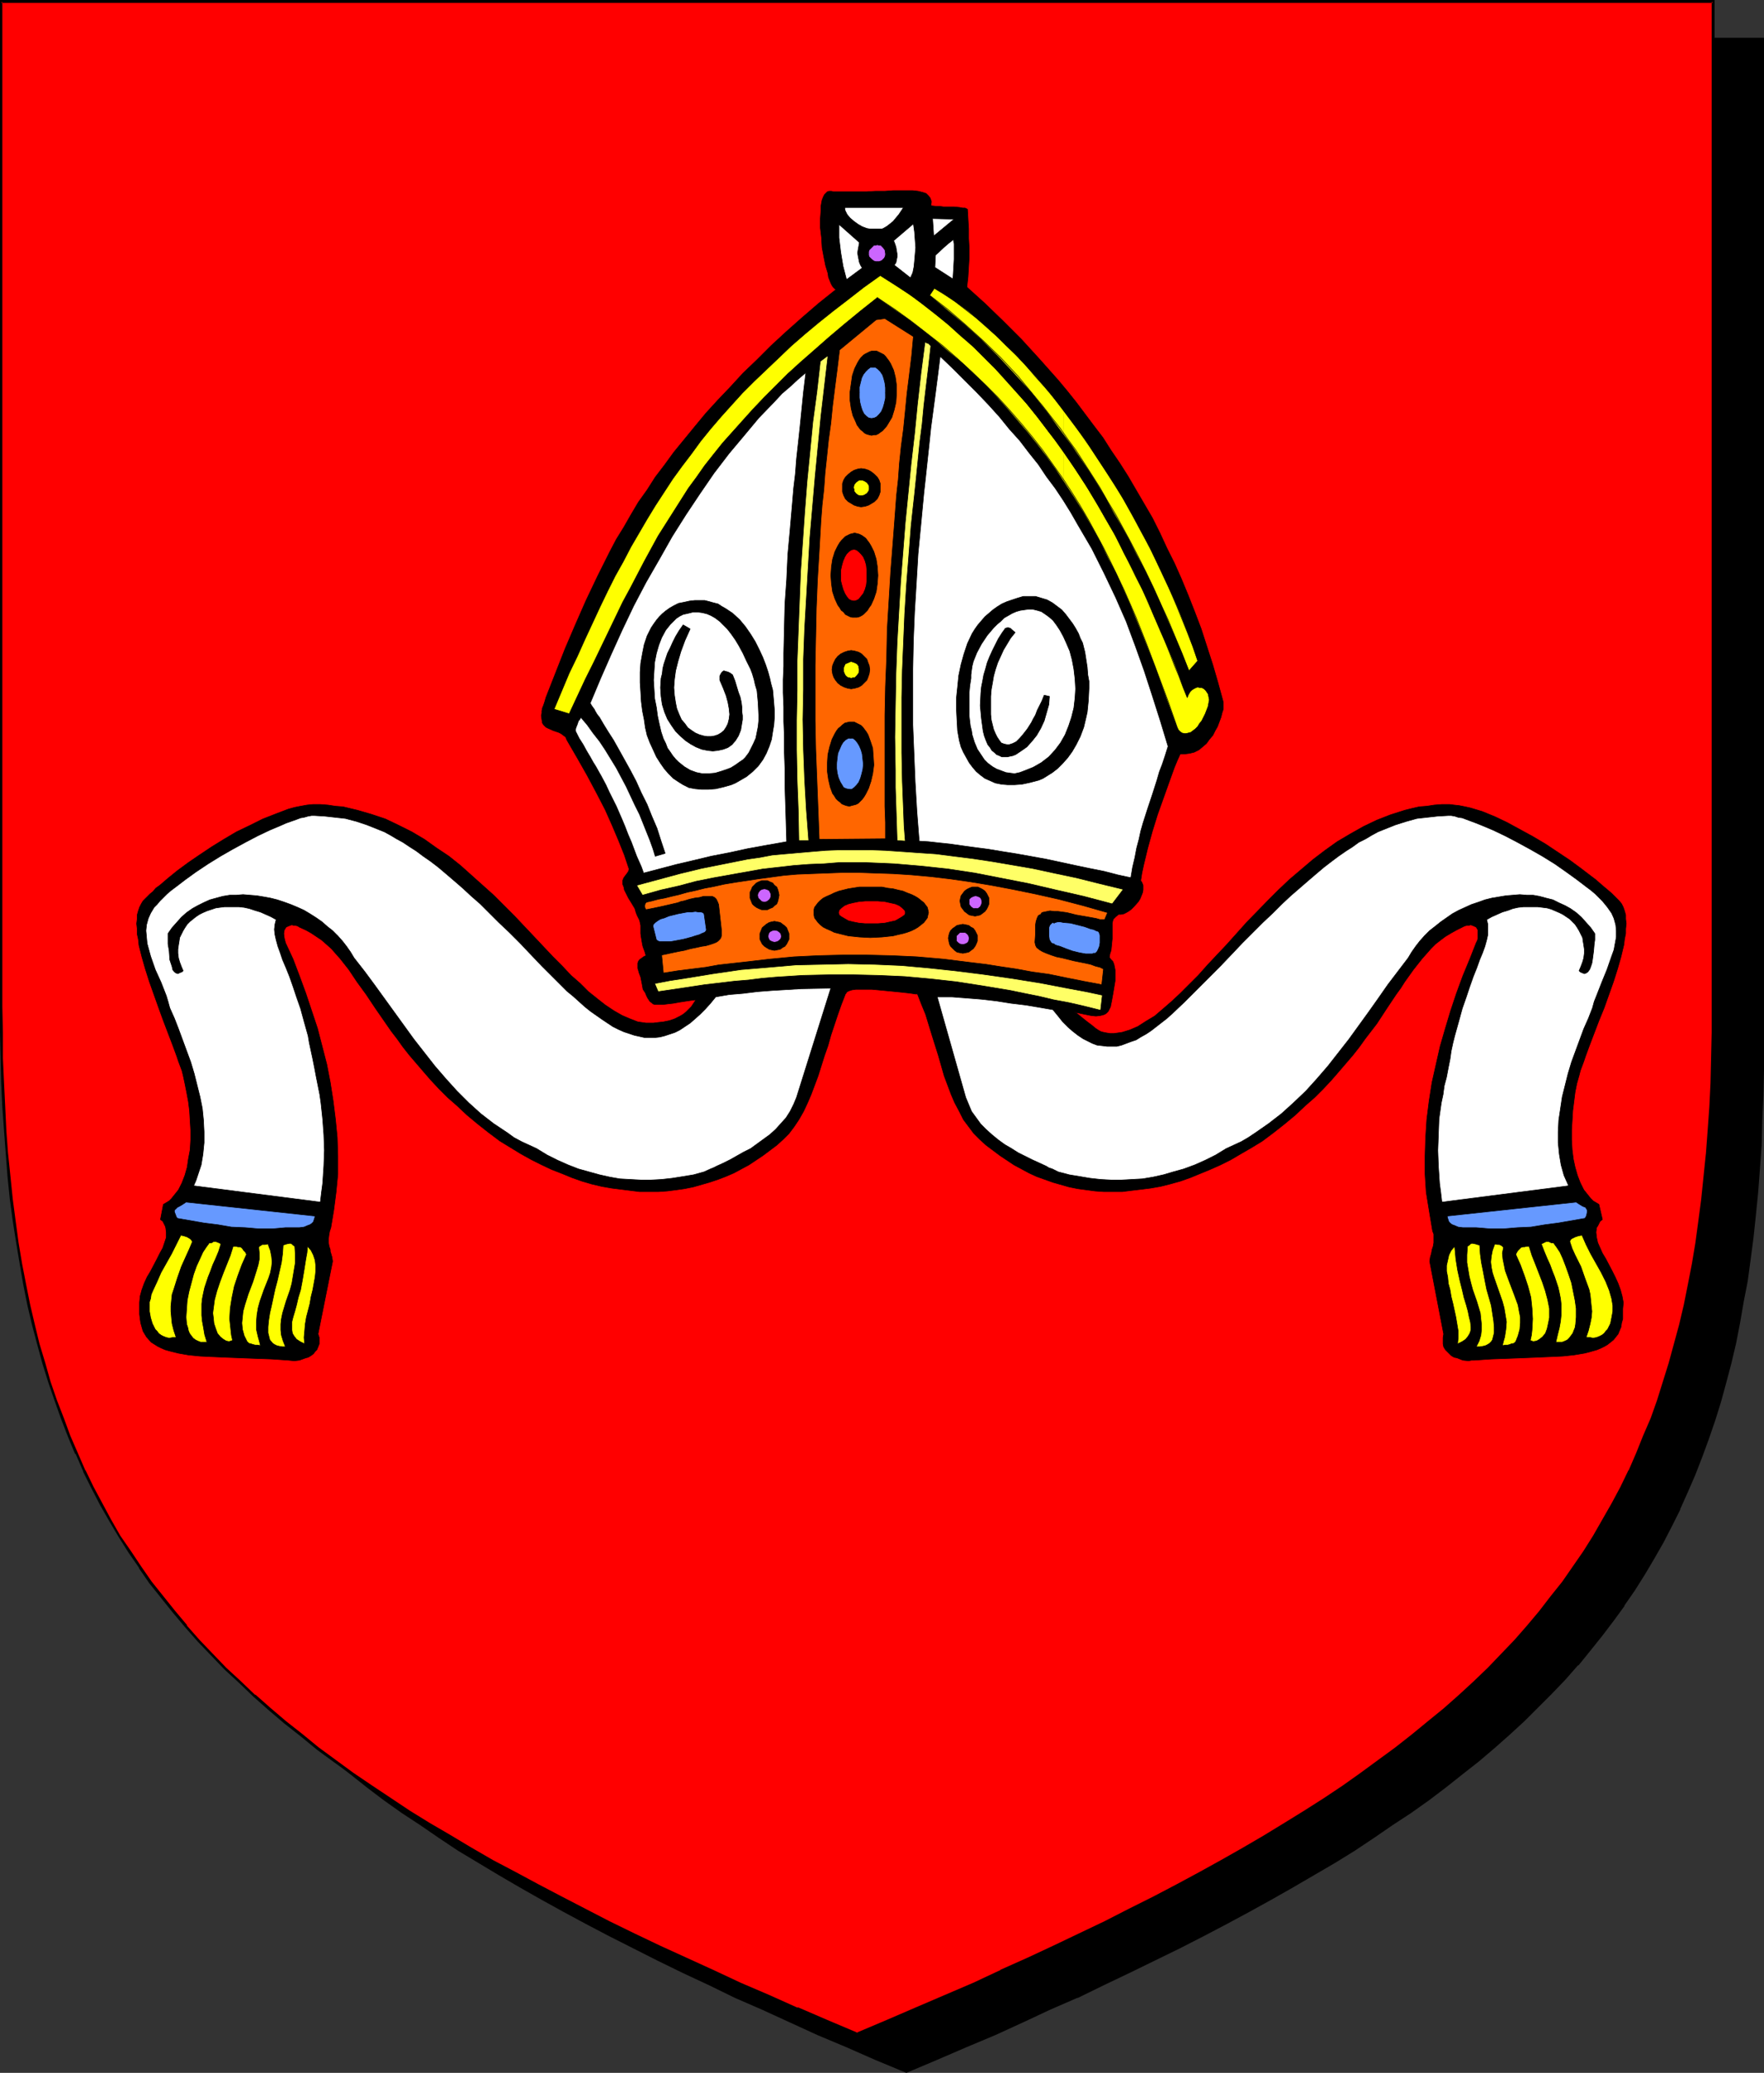 <?xml version="1.0" encoding="UTF-8" standalone="no"?>
<svg
   version="1.0"
   width="129.724mm"
   height="152.441mm"
   id="svg134"
   sodipodi:docname="Crown - Papal.wmf"
   xmlns:inkscape="http://www.inkscape.org/namespaces/inkscape"
   xmlns:sodipodi="http://sodipodi.sourceforge.net/DTD/sodipodi-0.dtd"
   xmlns="http://www.w3.org/2000/svg"
   xmlns:svg="http://www.w3.org/2000/svg">
  <rect width="100%" height="100%" fill="#333333" stroke="none"/>
  <sodipodi:namedview
     id="namedview134"
     pagecolor="#ffffff"
     bordercolor="#000000"
     borderopacity="0.25"
     inkscape:showpageshadow="2"
     inkscape:pageopacity="0.0"
     inkscape:pagecheckerboard="0"
     inkscape:deskcolor="#d1d1d1"
     inkscape:document-units="mm" />
  <defs
     id="defs1">
    <pattern
       id="WMFhbasepattern"
       patternUnits="userSpaceOnUse"
       width="6"
       height="6"
       x="0"
       y="0" />
  </defs>
  <path
     style="fill:#000000;fill-opacity:1;fill-rule:evenodd;stroke:none"
     d="m 251.934,575.832 8.403,-3.555 8.08,-3.555 8.08,-3.393 7.757,-3.555 7.757,-3.393 7.434,-3.393 7.272,-3.555 7.11,-3.393 6.949,-3.393 6.949,-3.393 6.626,-3.393 6.464,-3.393 6.302,-3.393 6.141,-3.393 5.979,-3.393 5.818,-3.393 5.656,-3.393 5.656,-3.393 5.333,-3.555 5.171,-3.393 5.171,-3.555 4.848,-3.555 4.848,-3.555 4.686,-3.555 4.363,-3.716 4.363,-3.716 4.202,-3.716 4.202,-3.716 3.878,-3.878 3.717,-3.878 3.717,-3.878 3.555,-3.878 3.394,-4.039 3.232,-4.039 3.07,-4.201 3.07,-4.201 2.909,-4.201 2.747,-4.362 2.586,-4.362 2.586,-4.524 2.424,-4.686 2.262,-4.524 2.101,-4.847 2.101,-4.847 1.939,-4.847 1.778,-5.009 1.778,-5.17 1.616,-5.17 1.454,-5.332 1.293,-5.493 1.293,-5.493 1.293,-5.655 0.97,-5.655 0.97,-5.978 0.97,-5.816 0.808,-6.14 0.646,-6.301 0.646,-6.301 0.485,-6.463 0.323,-6.624 0.323,-6.786 0.323,-6.947 v -6.947 l 0.162,-7.109 V 10.825 H 251.934 14.059 v 279.514 7.109 l 0.162,7.109 0.323,6.786 0.323,6.786 0.323,6.624 0.485,6.463 0.646,6.301 0.646,6.301 0.808,6.14 0.808,5.978 0.97,5.816 0.97,5.816 1.293,5.493 1.293,5.655 1.293,5.332 1.616,5.332 1.616,5.17 1.616,5.17 1.778,5.009 1.939,5.009 2.101,4.847 2.101,4.686 2.262,4.686 2.424,4.524 2.586,4.524 2.586,4.524 2.747,4.201 2.909,4.362 3.07,4.201 3.07,4.201 3.232,4.039 3.394,4.039 3.555,3.878 3.717,3.878 3.717,3.878 3.878,3.878 4.202,3.716 4.202,3.716 4.363,3.716 4.363,3.716 4.686,3.555 4.848,3.555 4.848,3.555 5.171,3.555 5.171,3.393 5.333,3.555 5.656,3.393 5.656,3.393 5.818,3.393 5.979,3.393 6.141,3.393 6.302,3.393 6.464,3.393 6.626,3.393 6.787,3.393 6.949,3.393 7.272,3.393 7.272,3.555 7.434,3.393 7.757,3.393 7.757,3.555 8.08,3.393 8.08,3.555 z"
     id="path1" />
  <path
     style="fill:#000000;fill-opacity:1;fill-rule:evenodd;stroke:none"
     d="m 251.934,576.155 8.403,-3.555 8.242,-3.555 8.08,-3.393 v 0 l 7.757,-3.555 7.595,-3.555 7.434,-3.231 h 0.162 l 7.272,-3.555 7.11,-3.393 6.949,-3.393 6.949,-3.393 6.626,-3.393 6.464,-3.393 6.302,-3.393 6.141,-3.393 5.979,-3.393 5.818,-3.393 5.818,-3.393 5.494,-3.393 5.333,-3.555 5.171,-3.555 5.171,-3.393 v 0 l 5.01,-3.555 4.686,-3.555 4.686,-3.716 4.525,-3.555 4.363,-3.716 4.202,-3.716 v 0 l 4.04,-3.716 3.878,-3.878 3.878,-3.878 3.717,-3.878 3.394,-3.878 h 0.162 l 3.394,-4.201 3.232,-4.039 3.07,-4.039 3.07,-4.201 v -0.162 l 2.909,-4.201 2.747,-4.362 2.586,-4.362 2.586,-4.524 2.424,-4.686 2.262,-4.524 v -0.162 l 2.101,-4.686 v 0 l 2.101,-4.847 1.939,-5.009 1.778,-4.847 1.778,-5.17 1.616,-5.17 1.454,-5.332 1.454,-5.493 v 0 l 1.293,-5.493 1.131,-5.816 0.97,-5.655 1.131,-5.816 0.808,-5.978 0.808,-6.14 0.646,-6.14 0.646,-6.463 v 0 l 0.485,-6.463 0.485,-6.624 0.162,-6.786 0.323,-6.947 0.162,-6.947 V 290.501 10.502 H 13.736 v 279.838 7.109 l 0.162,7.109 0.162,6.786 0.323,6.786 0.485,6.624 0.485,6.463 v 0 l 0.485,6.463 0.808,6.14 0.646,6.14 0.97,5.978 0.97,5.816 0.97,5.816 1.293,5.655 1.131,5.493 v 0 l 1.454,5.493 1.454,5.332 1.616,5.17 1.778,5.17 1.778,5.009 1.939,5.009 2.101,4.847 v 0 l 2.101,4.686 v 0 l 2.424,4.686 2.262,4.524 2.586,4.524 2.586,4.524 2.747,4.201 2.909,4.362 v 0 l 3.07,4.201 3.07,4.201 3.232,4.039 3.394,4.039 3.555,4.039 v 0 l 3.717,3.878 3.878,3.878 3.878,3.878 4.04,3.716 v 0 l 4.202,3.716 4.363,3.716 4.525,3.555 4.686,3.716 4.686,3.555 5.01,3.555 v 0 l 5.171,3.393 5.171,3.555 5.333,3.555 5.656,3.393 5.656,3.393 5.818,3.393 5.979,3.393 6.141,3.393 6.302,3.393 6.464,3.393 13.413,6.786 6.949,3.393 7.272,3.393 7.272,3.555 v 0 l 7.434,3.231 7.757,3.555 7.757,3.555 v 0 l 8.08,3.393 8.08,3.555 8.565,3.555 0.162,-0.646 -8.403,-3.716 -8.242,-3.393 -7.918,-3.555 v 0.162 l -7.757,-3.555 -7.757,-3.393 -7.434,-3.393 v 0 l -7.272,-3.555 -7.11,-3.393 -6.949,-3.393 -13.574,-6.786 -6.464,-3.393 -6.302,-3.393 -6.141,-3.393 -5.979,-3.393 -5.818,-3.393 -5.656,-3.393 -5.494,-3.393 -5.494,-3.555 -5.171,-3.393 -5.171,-3.555 h 0.162 l -5.01,-3.555 -4.686,-3.555 -4.686,-3.555 -4.525,-3.716 -4.363,-3.716 -4.202,-3.716 v 0.162 l -4.04,-3.716 -3.878,-3.878 -3.878,-3.878 -3.555,-3.878 v 0 l -3.555,-4.039 -3.394,-4.039 -3.232,-4.039 -3.07,-4.201 -3.07,-4.201 v 0.162 l -2.909,-4.362 -2.747,-4.362 -2.747,-4.362 -2.424,-4.524 -2.424,-4.524 -2.262,-4.686 v 0 l -2.101,-4.686 v 0 l -2.101,-4.847 -1.778,-5.009 -1.939,-5.009 -1.616,-5.009 -1.616,-5.17 -1.454,-5.493 -1.454,-5.332 v 0 l -1.293,-5.493 -1.131,-5.655 -1.131,-5.655 -0.97,-5.978 -0.808,-5.978 -0.808,-5.978 -0.646,-6.301 -0.646,-6.301 v 0 l -0.485,-6.463 -0.323,-6.624 -0.323,-6.786 -0.323,-6.786 v -7.109 l -0.162,-7.109 V 10.825 l -0.323,0.323 H 489.971 l -0.323,-0.323 V 290.501 l -0.162,7.109 -0.162,6.947 -0.162,6.947 -0.323,6.786 -0.485,6.624 -0.485,6.463 v -0.162 l -0.646,6.463 -0.646,6.14 -0.646,6.14 -0.97,5.978 -0.97,5.816 -1.131,5.816 -1.131,5.655 -1.293,5.493 v 0 l -1.454,5.332 -1.454,5.332 -1.616,5.17 -1.616,5.17 -1.778,5.009 -2.101,4.847 -1.939,4.847 v 0 l -2.101,4.847 v -0.162 l -2.262,4.686 -2.424,4.686 -2.586,4.362 -2.586,4.362 -2.747,4.524 -2.909,4.201 v 0 l -2.909,4.201 -3.232,4.039 -3.232,4.039 -3.394,4.201 v 0 l -3.394,3.878 -3.717,3.878 -3.878,3.878 -3.878,3.878 -4.04,3.716 v -0.162 l -4.202,3.716 -4.363,3.716 -4.525,3.716 -4.686,3.555 -4.686,3.555 -5.01,3.555 h 0.162 l -5.171,3.555 -5.171,3.393 -5.333,3.555 -5.656,3.393 -5.656,3.393 -5.818,3.393 -5.979,3.393 -6.141,3.393 -6.302,3.393 -6.464,3.393 -6.787,3.393 -6.787,3.393 -6.949,3.393 -7.11,3.393 -7.272,3.555 v 0 l -7.434,3.393 -7.595,3.393 -7.918,3.555 v -0.162 l -7.918,3.555 -8.242,3.393 -8.403,3.716 h 0.323 z"
     id="path2" />
  <path
     style="fill:#ff0000;fill-opacity:1;fill-rule:evenodd;stroke:none"
     d="m 238.198,565.33 8.403,-3.555 8.08,-3.393 8.08,-3.555 7.757,-3.393 7.757,-3.555 7.434,-3.393 7.272,-3.393 7.11,-3.393 7.11,-3.393 6.787,-3.393 6.626,-3.393 6.464,-3.393 6.302,-3.393 6.141,-3.393 5.979,-3.555 5.818,-3.231 5.818,-3.555 5.494,-3.393 5.333,-3.555 5.333,-3.393 5.01,-3.555 4.848,-3.555 4.848,-3.555 4.686,-3.555 4.525,-3.716 4.363,-3.716 4.04,-3.555 4.202,-3.878 3.878,-3.716 3.717,-3.878 3.717,-3.878 3.555,-4.039 3.394,-4.039 3.232,-4.039 3.07,-4.201 3.07,-4.201 2.909,-4.201 2.747,-4.362 2.586,-4.524 2.586,-4.362 2.424,-4.686 2.262,-4.686 2.101,-4.686 2.101,-4.847 1.939,-5.009 1.778,-4.847 1.778,-5.17 1.616,-5.17 1.454,-5.332 1.293,-5.493 1.293,-5.493 1.131,-5.655 1.131,-5.655 0.97,-5.978 0.97,-5.978 0.808,-6.14 0.646,-6.14 0.485,-6.301 0.485,-6.463 0.485,-6.786 0.323,-6.624 0.162,-6.947 0.162,-7.109 V 279.838 0.485 H 238.198 0.323 V 279.838 v 7.109 l 0.162,7.109 0.323,6.947 0.323,6.624 0.323,6.786 0.485,6.463 0.485,6.301 0.808,6.14 0.808,6.14 0.808,5.978 0.97,5.978 0.97,5.655 1.293,5.655 1.293,5.493 1.293,5.332 1.616,5.493 1.454,5.17 1.778,5.17 1.778,4.847 1.939,5.009 2.101,4.847 2.101,4.686 2.262,4.686 2.424,4.686 2.586,4.362 2.586,4.524 2.747,4.201 2.909,4.362 2.909,4.201 3.232,4.201 3.232,4.039 3.394,4.039 3.555,3.878 3.555,4.039 3.878,3.716 3.878,3.878 4.04,3.716 4.202,3.716 4.363,3.716 4.525,3.555 4.686,3.716 4.686,3.555 5.01,3.555 5.01,3.393 5.333,3.555 5.333,3.393 5.494,3.555 5.656,3.393 5.818,3.393 6.141,3.393 6.141,3.393 6.302,3.393 6.464,3.393 6.626,3.393 6.787,3.555 6.949,3.393 7.11,3.393 7.434,3.393 7.434,3.393 7.595,3.555 7.918,3.393 7.918,3.555 8.242,3.393 z"
     id="path3" />
  <path
     style="fill:#000000;fill-opacity:1;fill-rule:evenodd;stroke:none"
     d="m 238.198,565.815 8.403,-3.555 8.242,-3.555 8.08,-3.393 v -0.162 l 7.757,-3.555 7.595,-3.393 h 0.162 l 7.434,-3.393 7.272,-3.393 14.221,-6.947 6.787,-3.231 6.626,-3.393 6.464,-3.393 6.302,-3.393 6.141,-3.393 5.979,-3.555 5.818,-3.393 5.818,-3.393 5.494,-3.393 5.333,-3.555 5.333,-3.393 5.01,-3.555 5.01,-3.555 v 0 l 4.848,-3.555 4.525,-3.555 4.525,-3.716 4.363,-3.716 4.202,-3.716 v 0 l 4.04,-3.716 4.04,-3.878 3.717,-3.878 3.717,-3.878 3.394,-3.878 h 0.162 l 3.394,-4.039 3.232,-4.039 3.07,-4.201 v 0 l 3.07,-4.362 2.909,-4.201 2.747,-4.362 2.586,-4.362 2.586,-4.524 2.424,-4.524 2.262,-4.686 v -0.162 l 2.101,-4.686 v 0 l 2.101,-4.847 1.939,-5.009 1.778,-5.009 1.778,-5.009 1.616,-5.332 1.454,-5.17 1.454,-5.493 v 0 l 1.131,-5.655 1.293,-5.655 0.97,-5.655 1.131,-5.816 0.808,-6.14 0.808,-5.978 0.646,-6.301 0.485,-6.301 v 0 l 0.646,-6.463 0.323,-6.786 0.323,-6.624 0.323,-6.947 v -7.109 l 0.162,-7.109 V 0 H 0 v 279.838 7.109 l 0.162,7.109 0.162,6.947 0.323,6.624 0.485,6.786 0.485,6.463 v 0 l 0.485,6.301 0.646,6.301 0.808,5.978 0.97,6.14 0.97,5.816 0.97,5.655 1.131,5.655 1.293,5.493 1.454,5.493 v 0 l 1.454,5.332 1.616,5.17 1.778,5.17 1.778,5.009 1.939,5.009 1.939,4.686 h 0.162 l 2.101,4.847 v 0.162 l 2.262,4.524 2.424,4.686 2.586,4.524 2.586,4.362 2.747,4.362 2.909,4.201 v 0.162 l 2.909,4.201 3.232,4.039 3.232,4.039 3.394,4.039 v 0 l 3.555,4.039 3.717,3.878 3.717,3.878 4.04,3.716 4.04,3.878 v 0 l 4.202,3.716 4.363,3.716 4.525,3.555 4.525,3.716 4.848,3.555 v 0 l 5.01,3.555 5.01,3.393 5.171,3.555 5.494,3.393 5.494,3.555 5.656,3.393 5.818,3.393 5.979,3.393 6.302,3.393 6.141,3.393 6.626,3.393 13.413,6.786 6.949,3.393 7.11,3.393 7.434,3.555 7.434,3.393 v 0 l 7.757,3.393 7.757,3.555 8.08,3.393 v 0.162 l 8.08,3.555 8.565,3.555 0.162,-0.808 -8.403,-3.555 -8.242,-3.555 v 0.162 l -7.918,-3.555 -7.918,-3.393 -7.595,-3.555 v 0 l -7.434,-3.393 -7.434,-3.393 -7.11,-3.393 -6.949,-3.393 -13.413,-6.947 -6.464,-3.393 -6.302,-3.393 -6.141,-3.231 -6.141,-3.555 -5.656,-3.393 -5.818,-3.393 -5.494,-3.393 -5.333,-3.555 -5.333,-3.555 -5.01,-3.393 -4.848,-3.555 v 0 L 88.557,485.677 84.032,481.961 79.507,478.406 75.144,474.69 70.942,470.974 v 0.162 l -4.04,-3.878 -4.04,-3.716 -3.717,-3.878 -3.717,-3.878 -3.555,-4.039 h 0.162 l -3.394,-4.039 -3.232,-4.039 -3.232,-4.039 -2.909,-4.201 v 0 l -2.909,-4.362 -2.909,-4.201 -2.586,-4.524 -2.424,-4.524 -2.424,-4.524 -2.262,-4.686 v 0.162 l -2.101,-4.847 v 0 l -2.101,-4.847 -1.778,-4.847 -1.939,-5.009 -1.778,-5.17 -1.454,-5.17 -1.616,-5.332 v 0 l -1.293,-5.332 -1.293,-5.493 -1.131,-5.655 -1.131,-5.816 -0.97,-5.816 -0.808,-5.978 -0.808,-6.14 -0.646,-6.301 -0.646,-6.301 v 0.162 l -0.485,-6.463 -0.323,-6.786 -0.323,-6.624 -0.323,-6.947 v -7.109 L 0.646,279.838 V 0.485 L 0.323,0.808 H 476.073 l -0.323,-0.323 V 279.838 v 7.109 l -0.162,7.109 -0.162,6.947 -0.323,6.624 -0.485,6.786 -0.485,6.463 v -0.162 l -0.646,6.301 -0.646,6.301 -0.808,6.14 -0.808,5.978 -0.97,5.816 -1.131,5.816 -1.131,5.655 -1.293,5.493 v 0 l -1.454,5.332 -1.454,5.332 -1.616,5.17 -1.616,5.17 -1.778,5.009 -2.101,4.847 -1.939,4.847 v 0 l -2.101,4.847 v -0.162 l -2.262,4.686 -2.424,4.524 -2.586,4.524 -2.586,4.524 -2.747,4.362 -2.909,4.201 -2.909,4.201 v 0 l -3.232,4.039 -3.232,4.201 -3.394,4.039 v 0 l -3.394,3.878 -3.717,3.878 -3.717,3.878 -4.04,3.878 -4.04,3.716 v 0 l -4.202,3.716 -4.363,3.555 -4.525,3.716 -4.525,3.555 -4.848,3.555 v 0 l -4.848,3.555 -5.01,3.555 -5.333,3.555 -5.333,3.393 -5.494,3.393 -5.818,3.555 -5.818,3.393 -5.979,3.393 -6.141,3.393 -6.302,3.393 -6.464,3.393 -6.787,3.393 -6.626,3.393 -14.221,6.786 -7.272,3.393 -7.595,3.393 h 0.162 l -7.595,3.555 -7.918,3.393 v 0 l -7.918,3.393 -8.242,3.555 -8.403,3.555 h 0.323 z"
     id="path4" />
  <path
     style="fill:#000000;fill-opacity:1;fill-rule:evenodd;stroke:#000000;stroke-width:0.162px;stroke-linecap:round;stroke-linejoin:round;stroke-miterlimit:4;stroke-dasharray:none;stroke-opacity:1"
     d="m 298.475,281.292 3.07,0.646 1.616,0.323 1.454,0.162 1.293,-0.162 0.646,-0.162 0.485,-0.162 0.485,-0.323 0.485,-0.485 0.323,-0.646 0.323,-0.646 0.323,-1.616 0.323,-1.777 0.323,-1.939 0.323,-1.939 v -1.939 -0.969 l -0.162,-0.808 -0.162,-0.808 -0.323,-0.808 -0.485,-0.485 -0.485,-0.646 0.162,-0.969 0.323,-0.969 0.162,-1.616 0.162,-1.616 v -2.1 -1.293 -0.969 l 0.162,-0.646 0.162,-0.485 0.323,-0.323 0.323,-0.323 0.808,-0.646 h 0.646 l 0.808,-0.162 0.646,-0.323 0.808,-0.485 0.646,-0.485 0.646,-0.646 1.293,-1.454 0.485,-0.808 0.323,-0.808 0.323,-0.808 0.162,-0.808 v -0.646 -0.646 l -0.323,-0.808 -0.323,-0.485 0.323,-2.1 0.485,-2.262 1.131,-4.686 1.293,-4.686 1.454,-4.686 1.616,-4.524 1.616,-4.524 1.454,-4.039 0.808,-1.939 0.808,-1.777 h 1.293 l 1.293,-0.162 1.293,-0.323 1.293,-0.646 0.97,-0.808 1.131,-0.969 0.808,-1.131 0.97,-1.131 0.646,-1.293 0.646,-1.131 0.485,-1.293 0.485,-1.293 0.323,-1.293 0.323,-0.969 v -1.131 -0.808 l -1.454,-5.332 -1.454,-5.009 -1.616,-5.009 -1.616,-5.009 -1.778,-4.686 -1.778,-4.524 -1.939,-4.686 -1.939,-4.362 -2.101,-4.201 -1.939,-4.201 -2.101,-4.201 -2.262,-3.878 -2.262,-3.878 -2.262,-3.878 -2.262,-3.555 -2.424,-3.555 -2.262,-3.555 -2.586,-3.393 -2.424,-3.231 -2.424,-3.231 -2.586,-3.231 -2.424,-2.908 -5.171,-5.816 -5.01,-5.493 -5.171,-5.17 -5.01,-4.847 -5.01,-4.524 0.323,-2.908 0.162,-2.747 0.162,-2.585 v -2.585 l -0.162,-2.747 v -1.293 -1.293 l -0.162,-2.747 -0.162,-2.747 -0.646,-0.323 h -0.646 l -0.808,-0.162 -1.616,-0.162 h -2.262 -0.646 l -1.131,-0.162 h -0.97 l -1.454,-0.162 0.162,-1.131 -0.323,-0.969 -0.485,-0.646 -0.646,-0.646 -0.97,-0.323 -1.293,-0.323 -1.454,-0.162 h -1.616 -3.878 l -2.262,0.162 h -2.586 l -2.586,0.162 h -2.909 -3.07 -3.232 l -0.485,-0.162 h -0.646 l -0.485,0.162 -0.323,0.323 -0.485,0.485 -0.323,0.646 -0.323,0.808 -0.162,0.808 -0.162,0.969 v 1.131 l -0.162,2.262 v 2.585 l 0.323,2.747 0.162,2.747 0.485,2.585 0.485,2.424 0.646,2.1 0.162,1.131 0.323,0.808 0.323,0.808 0.323,0.646 0.323,0.485 0.323,0.323 0.162,0.162 0.323,0.162 -4.848,3.878 -4.686,4.039 -4.363,3.878 -4.202,3.878 -3.878,3.878 -3.878,3.716 -3.555,3.878 -3.394,3.555 -3.394,3.716 -3.07,3.716 -2.909,3.555 -2.909,3.555 -2.586,3.555 -2.586,3.393 -2.262,3.555 -2.424,3.393 -2.101,3.555 -1.939,3.393 -2.101,3.393 -1.778,3.393 -3.394,6.786 -3.232,6.786 -2.909,6.624 -2.909,6.786 -5.333,13.572 -0.323,1.131 -0.323,0.969 -0.323,0.808 -0.162,0.808 v 0.646 l -0.162,0.646 0.162,1.131 0.162,0.969 0.323,0.485 0.646,0.646 0.646,0.323 1.454,0.646 1.454,0.485 0.646,0.323 0.646,0.485 0.646,0.485 0.323,0.808 2.909,5.009 2.747,4.847 2.586,4.847 2.424,4.686 1.939,4.362 1.778,4.201 1.616,4.039 1.293,3.878 -0.162,0.646 -0.323,0.485 -0.485,0.646 -0.485,0.646 -0.323,0.808 v 0.485 0.485 l 0.323,0.808 0.162,0.808 0.485,0.969 0.646,1.293 0.808,1.293 0.97,1.616 0.323,1.131 0.323,0.808 0.323,0.646 0.323,0.646 0.162,0.646 0.162,0.808 v 0.969 0.646 0.646 l 0.162,1.131 0.162,0.969 0.162,0.969 0.162,0.646 0.485,1.293 0.323,1.131 -0.646,0.323 -0.646,0.485 -0.485,0.323 -0.323,0.485 -0.162,0.485 v 0.485 0.969 l 0.162,0.485 0.162,0.646 0.485,1.293 0.323,1.616 0.323,1.777 0.646,0.969 0.323,0.808 0.323,0.646 0.323,0.485 0.323,0.485 0.485,0.323 0.323,0.323 0.485,0.162 h 0.646 0.808 0.97 l 1.293,-0.162 1.454,-0.162 1.778,-0.323 2.101,-0.323 1.131,-0.162 1.293,-0.162 -0.646,0.969 -0.646,0.969 -0.808,0.808 -0.646,0.646 -0.808,0.646 -0.808,0.485 -1.616,0.808 -1.454,0.485 -1.616,0.323 -1.454,0.162 -1.293,0.162 h -0.97 -1.131 l -2.262,-0.323 -2.101,-0.808 -2.262,-0.969 -2.262,-1.293 -2.424,-1.616 -2.262,-1.777 -2.424,-1.939 -2.262,-2.262 -2.586,-2.262 -2.424,-2.585 -2.586,-2.585 -2.586,-2.747 -2.586,-2.747 -5.494,-5.816 -5.818,-5.816 -3.07,-2.747 -3.07,-2.747 -3.07,-2.747 -3.232,-2.585 -3.394,-2.262 -3.394,-2.424 -3.555,-2.1 -3.555,-1.777 -3.717,-1.777 -3.878,-1.293 -3.878,-1.131 -4.04,-0.969 -2.101,-0.162 -2.101,-0.323 -2.101,-0.162 h -2.101 l -1.616,0.162 -1.778,0.323 -1.616,0.323 -1.778,0.485 -3.394,1.293 -3.717,1.454 -3.555,1.777 -3.717,1.777 -3.555,2.1 -3.394,2.1 -3.394,2.262 -3.07,2.1 -3.07,2.262 -2.586,2.1 -1.131,0.969 -1.131,0.969 -1.131,0.808 -0.808,0.969 -0.808,0.646 -0.808,0.808 -0.646,0.646 -0.485,0.485 -0.485,0.808 -0.485,0.969 -0.323,0.969 -0.323,1.131 v 1.131 l -0.162,1.293 0.162,1.454 v 1.454 l 0.323,1.454 0.162,1.616 0.808,3.231 0.97,3.393 1.131,3.555 2.586,7.271 1.293,3.555 1.293,3.393 1.293,3.393 1.131,3.07 0.485,1.454 0.485,1.293 0.485,1.293 0.323,1.293 0.485,2.262 0.485,2.424 0.485,2.585 0.323,2.585 0.162,2.747 0.162,2.585 v 2.747 l -0.162,2.747 -0.485,2.585 -0.323,2.262 -0.646,2.262 -0.808,2.1 -0.97,1.939 -1.293,1.616 -0.646,0.808 -0.646,0.646 -0.808,0.485 -0.808,0.485 -0.808,4.201 0.646,0.485 0.323,0.646 0.323,0.646 0.162,0.485 0.162,1.293 v 1.454 l -0.485,1.454 -0.485,1.454 -0.808,1.454 -0.808,1.616 -1.778,3.393 -0.97,1.616 -0.808,1.777 -0.646,1.777 -0.485,1.777 -0.162,1.777 v 1.777 1.454 l 0.162,1.293 0.162,1.131 0.323,1.131 0.323,1.131 0.485,0.808 0.485,0.808 1.293,1.454 1.778,1.131 0.97,0.485 1.131,0.485 1.131,0.323 1.293,0.323 1.293,0.323 2.747,0.485 3.232,0.323 3.394,0.162 3.717,0.162 4.04,0.162 4.202,0.162 4.525,0.162 4.686,0.323 1.616,0.162 1.454,-0.162 1.778,-0.646 0.646,-0.162 0.808,-0.485 0.646,-0.485 0.485,-0.646 0.485,-0.485 0.323,-0.808 0.323,-0.808 v -0.808 -0.969 l -0.323,-0.969 4.04,-20.196 -0.162,-1.131 -0.323,-1.131 -0.162,-0.485 v -0.485 l -0.323,-0.969 -0.162,-0.969 v -1.131 l 0.162,-1.293 0.162,-0.808 0.323,-0.969 0.808,-4.847 0.646,-5.009 0.485,-5.009 v -5.009 l -0.162,-5.17 -0.485,-5.009 -0.646,-5.17 -0.808,-5.17 -0.97,-5.009 -1.293,-5.009 -1.293,-5.009 -1.616,-4.847 -1.616,-4.847 -1.778,-4.847 -1.778,-4.686 -2.101,-4.524 -0.162,-0.646 -0.162,-0.646 -0.162,-1.293 0.162,-0.969 0.485,-0.808 0.323,-0.162 0.808,-0.323 0.485,-0.162 0.485,0.162 h 0.485 l 0.646,0.162 0.485,0.323 1.778,0.808 1.454,0.808 1.454,0.969 1.454,0.969 1.293,1.131 1.454,1.293 1.131,1.293 1.293,1.454 2.424,3.07 2.262,3.393 1.293,1.777 1.293,1.777 1.293,1.939 1.293,1.939 2.909,4.201 1.454,2.1 1.616,2.1 1.616,2.262 1.778,2.262 1.939,2.262 1.939,2.262 2.101,2.424 2.262,2.424 2.424,2.424 2.586,2.262 2.747,2.585 2.909,2.424 3.07,2.424 3.232,2.424 2.909,1.777 2.909,1.777 2.909,1.616 2.909,1.454 2.747,1.293 2.909,1.131 2.747,1.131 2.747,0.969 2.747,0.808 2.747,0.646 2.747,0.485 2.586,0.323 2.586,0.323 2.586,0.323 h 2.586 2.586 l 2.424,-0.162 2.586,-0.323 2.262,-0.323 2.424,-0.485 2.262,-0.646 2.262,-0.646 2.424,-0.808 2.101,-0.808 2.262,-0.969 2.101,-1.131 2.101,-1.131 1.939,-1.293 1.939,-1.293 1.939,-1.454 1.939,-1.454 1.778,-1.616 1.616,-1.616 1.454,-1.939 1.293,-1.939 1.293,-2.262 1.131,-2.424 0.97,-2.262 0.97,-2.585 0.97,-2.585 1.778,-5.655 0.97,-2.747 0.808,-2.908 1.939,-5.816 0.97,-2.747 1.131,-2.908 0.162,-0.162 0.162,-0.323 0.485,-0.323 0.97,-0.323 1.131,-0.162 h 1.293 1.454 1.616 l 1.778,0.162 3.394,0.323 1.616,0.162 1.616,0.162 1.454,0.162 1.293,0.162 0.97,0.162 h 0.646 l 1.131,2.908 1.131,2.747 1.778,5.816 1.778,5.655 1.616,5.655 1.939,5.17 0.97,2.262 1.293,2.424 1.131,2.262 1.454,1.939 1.454,1.939 1.616,1.616 1.778,1.616 1.939,1.454 1.939,1.454 1.939,1.293 1.939,1.293 2.101,1.131 2.101,1.131 2.101,0.969 2.262,0.808 2.262,0.808 2.262,0.646 2.262,0.646 2.424,0.485 2.424,0.323 2.424,0.323 2.424,0.162 h 2.586 2.424 l 2.586,-0.323 2.747,-0.323 2.586,-0.323 2.747,-0.485 2.586,-0.646 2.909,-0.808 2.747,-0.969 2.747,-1.131 2.747,-1.131 2.909,-1.293 2.909,-1.454 2.747,-1.616 3.07,-1.777 2.909,-1.777 3.232,-2.424 3.07,-2.424 2.909,-2.424 2.747,-2.585 2.586,-2.262 2.424,-2.424 2.262,-2.424 2.101,-2.424 1.939,-2.262 1.939,-2.262 1.778,-2.262 1.616,-2.262 1.616,-2.1 1.616,-2.1 2.747,-4.201 1.293,-1.939 1.293,-1.939 1.293,-1.777 1.131,-1.777 2.424,-3.393 2.424,-3.07 1.293,-1.454 1.131,-1.293 1.293,-1.293 1.454,-1.131 1.293,-0.969 1.616,-0.969 1.454,-0.808 1.616,-0.808 0.646,-0.323 0.646,-0.162 h 0.485 l 0.646,-0.162 0.323,0.162 0.485,0.162 0.323,0.162 0.323,0.162 0.485,0.808 v 0.969 0.646 0.646 l -0.162,0.646 -0.323,0.646 -1.778,4.524 -1.939,4.686 -1.778,4.847 -1.616,4.847 -1.454,4.847 -1.454,5.009 -1.131,5.009 -1.131,5.009 -0.808,5.17 -0.646,5.17 -0.323,5.009 -0.162,5.17 v 5.009 l 0.323,5.009 0.808,5.009 0.808,4.847 0.162,0.969 0.323,0.808 v 1.293 1.131 l -0.162,0.969 -0.323,0.969 -0.162,0.969 -0.323,1.131 -0.162,1.131 3.878,20.196 -0.162,0.969 v 0.969 0.808 l 0.162,0.808 0.485,0.808 0.485,0.485 0.646,0.646 0.485,0.485 0.808,0.485 0.808,0.162 1.616,0.646 1.616,0.162 0.808,-0.162 h 0.808 l 4.686,-0.323 4.525,-0.162 4.202,-0.162 3.878,-0.162 3.717,-0.162 3.555,-0.162 3.07,-0.323 2.909,-0.485 1.293,-0.323 1.131,-0.323 1.131,-0.323 1.131,-0.485 0.97,-0.485 0.808,-0.485 0.808,-0.646 0.808,-0.646 0.646,-0.808 0.646,-0.808 0.323,-0.808 0.485,-1.131 0.162,-1.131 0.323,-1.131 v -1.293 -1.454 l 0.162,-1.777 -0.323,-1.777 -0.485,-1.777 -0.646,-1.777 -0.808,-1.777 -0.808,-1.616 -1.778,-3.393 -0.97,-1.616 -0.646,-1.454 -0.646,-1.454 -0.323,-1.454 -0.162,-1.454 0.162,-1.293 0.323,-0.485 0.323,-0.646 0.323,-0.646 0.646,-0.485 -0.97,-4.201 -0.808,-0.485 -0.808,-0.485 -0.646,-0.646 -0.646,-0.808 -1.293,-1.616 -0.97,-1.939 -0.808,-2.1 -0.646,-2.262 -0.485,-2.262 -0.323,-2.585 -0.162,-2.747 v -2.747 l 0.162,-2.585 0.162,-2.747 0.323,-2.585 0.323,-2.585 0.485,-2.424 0.646,-2.262 0.323,-1.293 0.485,-1.293 0.485,-1.293 0.485,-1.454 1.131,-3.07 1.293,-3.393 1.293,-3.393 1.454,-3.555 2.586,-7.271 1.131,-3.555 0.97,-3.393 0.808,-3.393 0.162,-1.454 0.323,-1.616 v -1.293 l 0.162,-1.454 -0.162,-1.293 v -1.131 l -0.323,-1.131 -0.323,-0.969 -0.485,-0.969 -0.646,-0.808 -0.646,-0.646 -0.646,-0.646 -0.808,-0.808 -1.131,-0.969 -0.97,-0.808 -1.131,-0.969 -1.293,-1.131 -1.293,-0.969 -2.747,-2.1 -3.07,-2.262 -3.394,-2.262 -3.394,-2.262 -3.555,-2.1 -3.555,-1.939 -3.555,-1.939 -3.394,-1.616 -3.555,-1.454 -1.616,-0.485 -1.616,-0.485 -1.454,-0.323 -1.616,-0.323 -1.454,-0.162 -1.293,-0.162 h -2.101 l -2.101,0.162 -2.101,0.323 -2.101,0.162 -2.101,0.485 -1.939,0.485 -4.04,1.293 -3.717,1.454 -3.717,1.777 -3.717,2.1 -3.555,2.1 -3.394,2.424 -3.394,2.585 -3.232,2.747 -3.232,2.747 -3.07,2.908 -3.07,3.07 -5.818,5.978 -5.494,6.14 -2.747,2.908 -2.586,2.747 -2.586,2.908 -2.586,2.585 -2.424,2.424 -2.424,2.262 -2.424,2.1 -2.262,1.939 -2.424,1.454 -2.262,1.454 -2.262,0.969 -2.101,0.646 -1.131,0.162 -1.131,0.162 h -1.131 l -0.97,-0.162 -0.808,-0.162 -0.646,-0.162 -0.646,-0.323 -0.97,-0.646 -0.97,-0.808 -0.646,-0.485 -0.646,-0.485 -0.808,-0.646 -0.808,-0.646 -0.97,-0.808 -0.485,-0.323 z"
     id="path5" />
  <path
     style="fill:#ffff00;fill-opacity:1;fill-rule:evenodd;stroke:#000000;stroke-width:0.162px;stroke-linecap:round;stroke-linejoin:round;stroke-miterlimit:4;stroke-dasharray:none;stroke-opacity:1"
     d="m 41.531,362.884 v -0.969 l 0.323,-0.969 0.162,-1.131 0.485,-1.131 1.131,-2.424 1.131,-2.585 2.909,-5.17 1.293,-2.585 1.293,-2.585 0.808,0.162 0.97,0.323 0.808,0.485 0.323,0.323 0.323,0.485 -0.808,1.939 -0.808,1.777 -1.454,3.231 -1.131,3.231 -0.97,3.07 -0.485,1.454 -0.162,1.616 -0.162,1.616 v 1.454 l 0.162,1.777 0.162,1.616 0.485,1.939 0.646,1.939 h -0.97 l -0.97,0.162 -0.808,-0.162 -0.808,-0.323 -0.646,-0.323 -0.646,-0.485 -0.485,-0.646 -0.485,-0.485 -0.808,-1.616 -0.485,-1.616 -0.323,-1.777 z"
     id="path6" />
  <path
     style="fill:#ffff00;fill-opacity:1;fill-rule:evenodd;stroke:#000000;stroke-width:0.162px;stroke-linecap:round;stroke-linejoin:round;stroke-miterlimit:4;stroke-dasharray:none;stroke-opacity:1"
     d="m 448.278,362.884 -0.162,-0.969 -0.162,-0.969 -0.323,-1.131 -0.323,-1.131 -0.97,-2.424 -1.293,-2.585 -1.454,-2.585 -1.454,-2.585 -1.293,-2.585 -1.131,-2.585 -0.97,0.162 -0.97,0.323 -0.97,0.485 -0.323,0.323 -0.162,0.485 0.646,1.939 0.808,1.777 1.616,3.231 1.131,3.231 1.131,3.07 0.323,1.454 0.162,1.616 0.162,1.616 0.162,1.454 -0.162,1.777 -0.323,1.616 -0.485,1.939 -0.646,1.939 h 1.131 l 0.808,0.162 0.97,-0.162 0.808,-0.323 0.646,-0.323 0.646,-0.485 0.485,-0.646 0.485,-0.485 0.808,-1.616 0.323,-1.616 0.323,-1.777 z"
     id="path7" />
  <path
     style="fill:#ffff00;fill-opacity:1;fill-rule:evenodd;stroke:#000000;stroke-width:0.162px;stroke-linecap:round;stroke-linejoin:round;stroke-miterlimit:4;stroke-dasharray:none;stroke-opacity:1"
     d="m 58.176,345.435 h 0.646 l 0.485,-0.323 h 0.323 0.485 l 0.323,0.162 0.485,0.162 0.485,0.323 -0.646,2.1 -0.808,1.939 -0.808,1.777 -0.646,1.777 -0.646,1.616 -0.485,1.454 -0.485,1.454 -0.323,1.454 -0.323,1.616 -0.162,1.454 v 1.616 1.616 l 0.162,1.616 0.323,1.777 0.323,1.939 0.646,2.1 h -0.97 -0.808 l -0.808,-0.323 -0.646,-0.323 -0.646,-0.485 -0.485,-0.646 -0.485,-0.646 -0.323,-0.808 -0.162,-0.808 -0.323,-0.969 -0.162,-1.939 0.162,-2.424 0.162,-2.262 0.485,-2.424 0.646,-2.424 0.646,-2.424 0.808,-2.262 0.97,-2.1 0.808,-1.777 0.97,-1.454 0.485,-0.646 z"
     id="path8" />
  <path
     style="fill:#ffff00;fill-opacity:1;fill-rule:evenodd;stroke:#000000;stroke-width:0.162px;stroke-linecap:round;stroke-linejoin:round;stroke-miterlimit:4;stroke-dasharray:none;stroke-opacity:1"
     d="m 431.795,345.435 h -0.646 l -0.646,-0.323 h -0.323 -0.485 l -0.323,0.162 -0.323,0.162 -0.646,0.323 0.808,2.1 0.808,1.939 0.808,1.777 0.646,1.777 0.646,1.616 0.485,1.454 0.485,1.454 0.323,1.454 0.323,1.616 0.162,1.454 v 1.616 1.616 l -0.162,1.616 -0.323,1.777 -0.485,1.939 -0.485,2.1 h 0.97 0.808 l 0.808,-0.323 0.646,-0.323 0.485,-0.485 0.485,-0.646 0.485,-0.646 0.323,-0.808 0.323,-0.808 0.162,-0.969 0.162,-1.939 v -2.424 l -0.323,-2.262 -0.485,-2.424 -0.485,-2.424 -0.808,-2.424 -0.808,-2.262 -0.808,-2.1 -0.808,-1.777 -0.97,-1.454 -0.485,-0.646 z"
     id="path9" />
  <path
     style="fill:#ffff00;fill-opacity:1;fill-rule:evenodd;stroke:#000000;stroke-width:0.162px;stroke-linecap:round;stroke-linejoin:round;stroke-miterlimit:4;stroke-dasharray:none;stroke-opacity:1"
     d="m 59.307,366.277 -0.162,-1.293 0.162,-1.293 0.323,-2.424 0.646,-2.424 0.808,-2.424 0.97,-2.585 0.97,-2.424 0.97,-2.424 0.808,-2.585 h 0.808 l 0.485,0.162 h 0.646 l 0.323,0.162 0.323,0.323 0.323,0.485 0.485,0.485 0.323,0.646 -1.293,2.908 -1.131,3.07 -0.97,2.908 -0.646,3.07 -0.485,3.07 -0.162,2.908 0.323,3.07 0.162,1.454 0.323,1.454 -0.97,0.323 -0.808,-0.162 -0.808,-0.485 -0.808,-0.646 -0.808,-0.969 -0.485,-1.293 -0.485,-1.454 z"
     id="path10" />
  <path
     style="fill:#ffff00;fill-opacity:1;fill-rule:evenodd;stroke:#000000;stroke-width:0.162px;stroke-linecap:round;stroke-linejoin:round;stroke-miterlimit:4;stroke-dasharray:none;stroke-opacity:1"
     d="m 430.664,366.277 v -1.293 -1.293 l -0.485,-2.424 -0.646,-2.424 -0.808,-2.424 -1.939,-5.009 -0.97,-2.424 -0.808,-2.585 h -0.646 l -0.646,0.162 h -0.485 l -0.485,0.162 -0.323,0.323 -0.485,0.485 -0.323,0.485 -0.323,0.646 1.293,2.908 1.131,3.07 0.97,2.908 0.808,3.07 0.323,3.07 0.162,2.908 -0.162,3.07 -0.162,1.454 -0.323,1.454 0.808,0.323 0.97,-0.162 0.808,-0.485 0.808,-0.646 0.808,-0.969 0.485,-1.293 0.323,-1.454 z"
     id="path11" />
  <path
     style="fill:#ffff00;fill-opacity:1;fill-rule:evenodd;stroke:#000000;stroke-width:0.162px;stroke-linecap:round;stroke-linejoin:round;stroke-miterlimit:4;stroke-dasharray:none;stroke-opacity:1"
     d="m 68.68,372.901 -0.808,-1.616 -0.485,-1.777 -0.162,-1.777 0.162,-1.616 0.162,-1.616 0.485,-1.777 0.97,-3.07 1.293,-3.393 0.97,-3.07 0.485,-1.616 0.323,-1.616 v -1.616 l -0.162,-1.616 0.162,-0.323 0.323,-0.162 0.485,-0.323 h 0.808 l 0.808,-0.162 0.323,0.969 0.323,0.808 0.323,1.616 0.162,1.616 -0.162,1.454 -0.323,1.616 -0.485,1.454 -1.293,3.231 -1.131,3.231 -0.485,1.777 -0.323,1.939 -0.162,1.939 v 2.1 l 0.485,2.1 0.323,1.131 0.323,1.293 -0.808,-0.162 H 70.942 l -0.646,-0.162 -0.485,-0.162 -0.646,-0.162 z"
     id="path12" />
  <path
     style="fill:#ffff00;fill-opacity:1;fill-rule:evenodd;stroke:#000000;stroke-width:0.162px;stroke-linecap:round;stroke-linejoin:round;stroke-miterlimit:4;stroke-dasharray:none;stroke-opacity:1"
     d="m 421.291,372.901 0.646,-1.616 0.485,-1.777 0.162,-1.777 v -1.616 l -0.323,-1.616 -0.323,-1.777 -1.131,-3.07 -1.293,-3.393 -1.131,-3.07 -0.323,-1.616 -0.323,-1.616 -0.162,-1.616 0.323,-1.616 -0.323,-0.323 -0.162,-0.162 -0.646,-0.323 h -0.485 l -0.808,-0.162 -0.646,1.777 -0.323,1.616 -0.162,1.616 0.162,1.454 0.323,1.616 0.485,1.454 1.131,3.231 1.131,3.231 0.485,1.777 0.323,1.939 0.323,1.939 -0.162,2.1 -0.323,2.1 -0.323,1.131 -0.323,1.293 0.808,-0.162 h 0.646 l 0.646,-0.162 0.323,-0.162 0.808,-0.162 z"
     id="path13" />
  <path
     style="fill:#ffff00;fill-opacity:1;fill-rule:evenodd;stroke:#000000;stroke-width:0.162px;stroke-linecap:round;stroke-linejoin:round;stroke-miterlimit:4;stroke-dasharray:none;stroke-opacity:1"
     d="m 78.699,346.081 0.485,-0.162 0.485,-0.162 0.808,-0.162 h 0.323 l 0.323,0.162 0.323,0.323 0.485,0.323 0.162,2.424 v 2.1 l -0.323,1.939 -0.323,1.939 -0.323,1.939 -0.485,1.777 -1.131,3.231 -0.97,3.231 -0.323,1.616 -0.162,1.454 V 369.67 l 0.162,1.454 0.485,1.616 0.646,1.616 h -0.808 l -0.97,-0.162 -0.646,-0.162 -0.646,-0.323 -0.485,-0.323 -0.808,-0.969 -0.162,-0.646 -0.162,-0.646 -0.162,-0.646 v -1.616 l 0.162,-1.777 0.323,-2.1 0.485,-2.1 0.485,-2.262 0.485,-2.262 0.646,-2.424 1.131,-5.009 0.323,-2.424 z"
     id="path14" />
  <path
     style="fill:#ffff00;fill-opacity:1;fill-rule:evenodd;stroke:#000000;stroke-width:0.162px;stroke-linecap:round;stroke-linejoin:round;stroke-miterlimit:4;stroke-dasharray:none;stroke-opacity:1"
     d="m 411.272,346.081 -0.646,-0.162 -0.485,-0.162 -0.808,-0.162 h -0.323 l -0.323,0.162 -0.323,0.323 -0.485,0.323 -0.162,2.424 v 2.1 l 0.323,1.939 0.323,1.939 0.485,1.939 0.485,1.777 1.131,3.231 0.97,3.231 0.162,1.616 0.162,1.454 V 369.67 l -0.162,1.454 -0.485,1.616 -0.808,1.616 h 0.97 l 0.97,-0.162 0.646,-0.162 0.646,-0.323 0.485,-0.323 0.485,-0.485 0.323,-0.485 0.162,-0.646 0.162,-0.646 0.162,-0.646 v -1.616 l -0.162,-1.777 -0.323,-2.1 -0.323,-2.1 -0.646,-2.262 -0.646,-2.262 -0.485,-2.424 -0.485,-2.585 -0.485,-2.424 -0.323,-2.424 z"
     id="path15" />
  <path
     style="fill:#ffff00;fill-opacity:1;fill-rule:evenodd;stroke:#000000;stroke-width:0.162px;stroke-linecap:round;stroke-linejoin:round;stroke-miterlimit:4;stroke-dasharray:none;stroke-opacity:1"
     d="m 84.678,373.548 -1.293,-0.646 -0.97,-0.646 -0.646,-0.808 -0.485,-0.808 -0.162,-0.969 v -0.969 -1.293 l 0.323,-1.293 0.485,-1.616 0.485,-1.777 0.485,-2.1 0.646,-2.1 0.485,-2.585 0.485,-2.908 0.485,-3.07 0.323,-1.777 0.162,-1.777 0.97,1.131 0.646,1.293 0.485,1.454 0.162,1.454 v 1.616 l -0.162,1.616 -0.323,1.777 -0.323,1.777 -0.485,1.939 -0.323,1.939 -0.97,3.716 -0.323,1.939 -0.162,1.939 -0.162,1.777 z"
     id="path16" />
  <path
     style="fill:#ffff00;fill-opacity:1;fill-rule:evenodd;stroke:#000000;stroke-width:0.162px;stroke-linecap:round;stroke-linejoin:round;stroke-miterlimit:4;stroke-dasharray:none;stroke-opacity:1"
     d="m 405.131,373.548 1.293,-0.646 0.97,-0.646 0.646,-0.808 0.485,-0.808 0.323,-0.969 v -0.969 l -0.162,-1.293 -0.323,-1.293 -0.323,-1.616 -0.485,-1.777 -0.646,-2.1 -0.485,-2.1 -0.646,-2.585 -0.646,-2.908 -0.485,-3.07 -0.162,-1.777 -0.162,-1.777 -0.97,1.131 -0.646,1.293 -0.323,1.454 -0.323,1.454 v 1.616 l 0.323,1.616 0.162,1.777 0.485,1.777 0.323,1.939 0.485,1.939 0.808,3.716 0.323,1.939 0.323,1.939 v 1.777 z"
     id="path17" />
  <path
     style="fill:#6699ff;fill-opacity:1;fill-rule:evenodd;stroke:#000000;stroke-width:0.162px;stroke-linecap:round;stroke-linejoin:round;stroke-miterlimit:4;stroke-dasharray:none;stroke-opacity:1"
     d="m 49.288,338.649 -0.323,-0.485 -0.162,-0.485 -0.323,-0.808 v -0.485 l 0.323,-0.323 0.485,-0.485 0.646,-0.323 0.808,-0.485 0.97,-0.646 35.875,3.878 -0.162,0.646 -0.162,0.485 -0.162,0.485 -0.485,0.485 -0.485,0.323 -0.485,0.162 -1.131,0.485 -1.293,0.162 H 81.77 79.346 l -3.555,0.323 h -3.878 l -3.717,-0.323 -3.878,-0.162 -3.717,-0.646 -3.878,-0.485 z"
     id="path18" />
  <path
     style="fill:#6699ff;fill-opacity:1;fill-rule:evenodd;stroke:#000000;stroke-width:0.162px;stroke-linecap:round;stroke-linejoin:round;stroke-miterlimit:4;stroke-dasharray:none;stroke-opacity:1"
     d="m 440.521,338.649 0.323,-0.485 0.162,-0.485 0.162,-0.808 v -0.485 l -0.162,-0.323 -0.323,-0.485 -0.808,-0.323 -0.808,-0.485 -0.97,-0.646 -35.875,3.878 0.162,0.646 0.162,0.485 0.162,0.485 0.485,0.485 0.485,0.323 0.485,0.162 1.131,0.485 1.293,0.162 h 1.454 2.262 l 3.878,0.323 h 3.717 l 3.878,-0.323 3.717,-0.162 3.878,-0.646 3.717,-0.485 z"
     id="path19" />
  <path
     style="fill:#ffffff;fill-opacity:1;fill-rule:evenodd;stroke:#000000;stroke-width:0.162px;stroke-linecap:round;stroke-linejoin:round;stroke-miterlimit:4;stroke-dasharray:none;stroke-opacity:1"
     d="m 53.813,329.601 0.646,-1.454 0.485,-1.454 0.97,-2.908 0.485,-2.908 0.323,-3.231 v -3.07 l -0.162,-3.231 -0.323,-3.231 -0.646,-3.231 -0.808,-3.231 -0.808,-3.231 -0.97,-3.231 -1.131,-3.07 -2.262,-6.14 -1.131,-2.908 -1.293,-2.908 -0.485,-1.777 -0.485,-1.616 -1.454,-3.716 -1.616,-3.555 -1.293,-3.716 -0.485,-1.777 -0.485,-1.777 -0.162,-1.777 -0.162,-1.777 0.162,-1.616 0.485,-1.777 0.646,-1.454 0.97,-1.616 0.808,-0.808 0.808,-0.969 0.97,-0.969 0.97,-0.969 1.131,-0.969 1.293,-0.969 2.747,-2.1 2.909,-2.1 3.394,-2.262 3.394,-2.1 3.394,-1.939 3.555,-1.939 3.394,-1.777 3.394,-1.616 3.07,-1.293 1.454,-0.646 2.747,-0.969 1.293,-0.485 0.97,-0.162 1.131,-0.323 0.97,-0.162 h 0.808 l 2.747,0.162 2.909,0.323 2.909,0.323 3.07,0.808 2.909,0.969 1.616,0.646 1.616,0.646 1.616,0.646 1.778,0.969 1.616,0.969 1.778,0.969 1.939,1.293 1.778,1.131 1.939,1.454 2.101,1.454 2.101,1.616 2.101,1.777 2.262,1.939 2.424,2.1 2.262,2.1 2.586,2.262 2.586,2.585 2.586,2.585 2.909,2.747 2.909,2.908 2.909,3.07 3.232,3.393 3.555,3.555 3.394,3.393 1.778,1.454 1.616,1.454 1.616,1.454 1.616,1.293 1.616,1.131 1.616,1.131 1.454,0.969 1.454,0.969 1.616,0.808 1.454,0.646 1.454,0.485 1.454,0.485 1.454,0.323 1.454,0.323 h 1.454 1.293 l 1.454,-0.162 1.293,-0.323 1.454,-0.485 1.454,-0.485 1.293,-0.646 1.454,-0.969 1.454,-0.969 1.293,-1.131 1.454,-1.293 1.454,-1.454 1.454,-1.616 1.454,-1.777 3.717,-0.646 3.878,-0.323 3.878,-0.485 4.202,-0.323 8.08,-0.485 8.242,-0.162 -9.534,30.375 -0.808,1.939 -0.97,1.939 -1.131,1.777 -1.454,1.616 -1.454,1.616 -1.616,1.454 -1.778,1.293 -1.778,1.293 -1.778,1.293 -1.939,0.969 -3.717,2.1 -1.939,0.969 -1.778,0.808 -0.97,0.485 -0.808,0.323 -1.778,0.808 -2.909,0.808 -2.909,0.485 -3.07,0.485 -2.909,0.323 -2.909,0.162 h -2.909 l -2.909,-0.162 -2.909,-0.162 -2.747,-0.485 -2.909,-0.646 -2.909,-0.808 -2.909,-0.808 -2.909,-1.131 -2.909,-1.293 -2.909,-1.454 -2.909,-1.777 -2.101,-0.969 -2.101,-0.969 -2.101,-1.131 -1.778,-1.293 -3.878,-2.585 -3.555,-2.747 -3.394,-3.07 -3.232,-3.231 -3.07,-3.393 -3.07,-3.555 -2.909,-3.716 -2.909,-3.716 -5.494,-7.594 -5.494,-7.594 -2.747,-3.716 -2.909,-3.716 -0.97,-1.616 -1.131,-1.616 -1.131,-1.454 -1.293,-1.454 -1.454,-1.454 -1.454,-1.131 -1.454,-1.293 -1.616,-1.131 -1.778,-1.131 -1.616,-0.969 -1.778,-0.808 -1.939,-0.808 -1.778,-0.646 -1.939,-0.646 -1.939,-0.485 -1.778,-0.323 -1.939,-0.323 -1.939,-0.162 -1.939,-0.162 -1.939,0.162 h -1.778 l -1.939,0.323 -1.778,0.485 -1.778,0.485 -1.778,0.808 -1.616,0.808 -1.454,0.808 -1.616,1.131 -1.454,1.293 -1.293,1.454 -1.293,1.454 -1.131,1.616 v 0.485 0.485 0.808 1.131 l 0.323,1.939 0.162,2.424 0.323,0.969 0.323,0.969 0.162,0.808 0.485,0.646 0.485,0.323 0.485,0.162 0.646,-0.323 0.485,-0.162 0.323,-0.323 -0.485,-1.131 -0.485,-1.293 -0.323,-1.131 -0.162,-1.293 v -1.131 l 0.162,-1.131 0.162,-0.969 0.162,-1.131 0.485,-0.969 0.485,-0.969 0.485,-0.808 0.646,-0.969 0.808,-0.808 0.808,-0.646 0.808,-0.646 0.97,-0.646 0.97,-0.485 1.131,-0.485 2.424,-0.808 1.131,-0.162 1.293,-0.162 h 1.454 1.293 1.293 l 1.454,0.162 1.454,0.323 1.454,0.485 1.616,0.485 1.454,0.646 1.454,0.646 1.454,0.808 -0.323,1.293 -0.162,1.454 0.162,1.454 0.323,1.454 0.485,1.777 0.646,1.777 0.646,1.939 0.97,2.262 0.97,2.424 0.97,2.747 0.97,2.908 1.131,3.231 0.97,3.555 1.131,4.039 0.323,1.939 0.485,2.262 0.485,2.262 0.485,2.424 0.485,2.585 0.485,2.424 0.485,2.424 0.323,2.262 0.485,4.524 0.323,4.362 0.162,4.362 -0.162,4.362 -0.162,2.424 -0.162,2.424 -0.323,2.424 -0.323,2.747 z"
     id="path20" />
  <path
     style="fill:#ffffff;fill-opacity:1;fill-rule:evenodd;stroke:#000000;stroke-width:0.162px;stroke-linecap:round;stroke-linejoin:round;stroke-miterlimit:4;stroke-dasharray:none;stroke-opacity:1"
     d="m 435.996,329.601 -0.646,-1.454 -0.646,-1.454 -0.808,-2.908 -0.485,-2.908 -0.323,-3.231 v -3.07 l 0.162,-3.231 0.485,-3.231 0.485,-3.231 0.808,-3.231 0.808,-3.231 0.97,-3.231 1.131,-3.07 2.262,-6.14 1.293,-2.908 1.131,-2.908 0.485,-1.777 0.646,-1.616 1.454,-3.716 1.454,-3.555 1.293,-3.716 0.646,-1.777 0.323,-1.777 0.323,-1.777 v -1.777 l -0.162,-1.616 -0.485,-1.777 -0.646,-1.454 -1.131,-1.616 -0.646,-0.808 -0.808,-0.969 -0.97,-0.969 -0.97,-0.969 -1.131,-0.969 -1.293,-0.969 -2.747,-2.1 -2.909,-2.1 -3.232,-2.262 -3.394,-2.1 -3.394,-1.939 -3.555,-1.939 -3.394,-1.777 -3.394,-1.616 -3.07,-1.293 -1.616,-0.646 -2.586,-0.969 -1.293,-0.485 -1.131,-0.162 -0.97,-0.323 -0.97,-0.162 h -0.808 l -2.909,0.162 -2.909,0.323 -2.909,0.323 -2.909,0.808 -3.07,0.969 -1.616,0.646 -1.616,0.646 -1.616,0.646 -1.778,0.969 -1.616,0.969 -1.939,0.969 -1.778,1.293 -1.778,1.131 -2.101,1.454 -1.939,1.454 -2.101,1.616 -2.101,1.777 -2.262,1.939 -2.424,2.1 -2.424,2.1 -2.424,2.262 -2.586,2.585 -2.747,2.585 -2.747,2.747 -2.909,2.908 -2.909,3.07 -3.232,3.393 -3.555,3.555 -3.394,3.393 -3.232,3.231 -3.07,2.908 -1.616,1.454 -1.454,1.131 -1.454,1.131 -1.454,1.131 -1.454,0.969 -1.454,0.808 -1.293,0.808 -1.454,0.485 -1.293,0.485 -1.293,0.485 -1.293,0.323 h -1.454 -1.293 l -1.293,-0.162 -1.454,-0.162 -1.293,-0.485 -1.293,-0.646 -1.293,-0.646 -1.454,-0.969 -1.454,-1.131 -1.293,-1.131 -1.454,-1.454 -1.293,-1.616 -1.454,-1.777 -3.717,-0.646 -3.878,-0.646 -4.04,-0.485 -4.04,-0.646 -4.202,-0.485 -4.04,-0.323 -4.202,-0.323 h -4.04 l 7.918,27.951 0.808,1.939 0.808,1.939 1.293,1.777 1.293,1.777 1.454,1.454 1.616,1.454 1.778,1.454 1.778,1.293 1.939,1.131 1.778,1.131 3.878,1.939 3.878,1.777 0.808,0.485 0.97,0.323 1.616,0.808 3.07,0.808 2.909,0.485 2.909,0.485 2.909,0.323 2.909,0.162 h 2.909 l 2.909,-0.162 2.909,-0.162 2.909,-0.485 2.909,-0.646 2.747,-0.808 2.909,-0.808 3.07,-1.131 2.909,-1.293 2.909,-1.454 2.909,-1.777 2.101,-0.969 2.101,-0.969 1.939,-1.131 1.939,-1.293 3.717,-2.585 3.555,-2.747 3.394,-3.07 3.394,-3.231 3.07,-3.393 3.07,-3.555 5.818,-7.432 5.494,-7.594 2.747,-3.878 2.586,-3.716 5.656,-7.432 0.97,-1.616 1.131,-1.616 1.131,-1.454 1.293,-1.454 1.454,-1.454 1.454,-1.131 1.616,-1.293 1.616,-1.131 1.616,-1.131 1.778,-0.969 1.778,-0.808 1.778,-0.808 1.939,-0.646 1.778,-0.646 1.939,-0.485 1.939,-0.323 1.939,-0.323 1.939,-0.162 1.939,-0.162 1.939,0.162 h 1.778 l 1.778,0.323 1.778,0.485 1.939,0.485 1.616,0.808 1.778,0.808 1.454,0.808 1.616,1.131 1.454,1.293 1.293,1.454 1.293,1.454 1.131,1.616 v 0.485 0.485 0.808 l -0.162,1.131 -0.162,1.939 -0.323,2.424 -0.162,0.969 -0.323,0.969 -0.323,0.808 -0.485,0.646 -0.485,0.323 -0.485,0.162 -0.808,-0.323 -0.323,-0.162 -0.323,-0.323 0.485,-1.131 0.485,-1.293 0.323,-1.131 0.162,-1.293 v -1.131 l -0.162,-1.131 -0.162,-0.969 -0.162,-1.131 -0.485,-0.969 -0.485,-0.969 -0.485,-0.808 -0.646,-0.969 -0.808,-0.808 -0.646,-0.646 -0.97,-0.646 -0.97,-0.646 -0.97,-0.485 -1.131,-0.485 -1.131,-0.485 -1.131,-0.323 -2.586,-0.323 h -1.293 -1.293 -1.454 l -1.454,0.162 -1.454,0.323 -1.293,0.485 -1.616,0.485 -1.454,0.646 -1.454,0.646 -1.454,0.808 0.323,1.293 v 1.454 1.454 l -0.323,1.454 -0.485,1.777 -0.646,1.777 -0.808,1.939 -0.808,2.262 -0.97,2.424 -0.97,2.747 -0.97,2.908 -1.131,3.231 -0.97,3.555 -1.131,4.039 -0.485,1.939 -0.485,2.262 -0.323,2.262 -0.485,2.424 -0.485,2.585 -0.646,2.424 -0.323,2.424 -0.485,2.262 -0.646,4.524 -0.162,4.362 -0.162,4.362 0.162,4.362 0.162,2.424 0.162,2.424 0.323,2.424 0.323,2.747 z"
     id="path21" />
  <path
     style="fill:#ffff66;fill-opacity:1;fill-rule:evenodd;stroke:none"
     d="m 182.931,275.637 -0.97,-2.262 4.202,-0.808 4.202,-0.646 7.918,-1.293 7.757,-1.131 7.757,-0.646 7.434,-0.646 7.272,-0.162 7.272,-0.162 7.272,0.162 7.434,0.323 7.272,0.646 7.595,0.808 7.757,0.969 7.918,1.131 8.08,1.293 4.202,0.808 4.202,0.808 4.363,0.808 4.525,0.969 -0.485,4.201 -4.525,-1.131 -4.202,-0.969 -4.363,-0.808 -4.04,-0.969 -4.04,-0.808 -3.878,-0.808 -3.878,-0.646 -3.878,-0.646 -7.272,-1.131 -7.272,-0.808 -7.11,-0.646 -7.11,-0.323 -6.949,-0.162 h -7.11 l -7.272,0.162 -7.434,0.485 -3.717,0.323 -3.878,0.485 -3.878,0.323 -4.04,0.485 -4.202,0.485 -4.202,0.646 -4.363,0.646 z"
     id="path22" />
  <path
     style="fill:#ffff66;fill-opacity:1;fill-rule:evenodd;stroke:none"
     d="m 178.568,248.816 -1.616,-2.747 11.958,-3.231 5.979,-1.454 6.464,-1.293 6.464,-1.293 3.394,-0.485 3.394,-0.646 3.555,-0.323 3.717,-0.323 3.717,-0.323 3.878,-0.323 4.04,-0.162 h 4.04 4.202 l 4.363,0.162 4.686,0.323 4.525,0.323 4.848,0.323 5.01,0.646 5.171,0.646 5.333,0.808 5.656,0.969 5.656,0.969 5.979,1.293 6.141,1.293 6.464,1.616 6.626,1.616 -3.07,4.039 -7.918,-2.1 -7.757,-1.777 -7.595,-1.777 -7.434,-1.454 -7.434,-1.454 -7.434,-1.131 -7.434,-0.808 -7.595,-0.646 -3.717,-0.162 -3.878,-0.162 h -4.04 -3.878 l -4.04,0.323 -4.202,0.162 -4.202,0.323 -4.202,0.485 -4.363,0.485 -4.525,0.808 -4.525,0.808 -4.525,0.808 -4.848,0.969 -4.848,1.293 -5.01,1.131 z"
     id="path23" />
  <path
     style="fill:#ffff66;fill-opacity:1;fill-rule:evenodd;stroke:none"
     d="m 249.349,233.629 -0.162,-5.009 -0.162,-4.847 -0.162,-4.847 V 214.079 l -0.162,-9.209 0.162,-9.048 0.162,-8.725 0.323,-8.725 0.485,-8.402 0.485,-8.24 0.646,-8.24 0.646,-8.24 1.616,-16.318 0.97,-8.402 0.808,-8.24 0.97,-8.563 1.131,-8.725 0.162,0.162 0.323,0.162 0.485,0.162 0.323,0.323 0.323,0.323 -0.646,5.816 -0.646,5.332 -0.646,5.493 -0.485,5.17 -0.646,5.009 -0.485,4.847 -0.485,4.847 -0.485,4.686 -0.485,4.362 -0.485,4.524 -0.646,8.402 -0.646,8.24 -0.485,7.917 -0.323,7.755 -0.323,7.755 -0.162,7.594 v 7.594 7.755 l 0.162,7.917 0.323,8.24 0.162,4.201 0.323,4.201 z"
     id="path24" />
  <path
     style="fill:#ffff66;fill-opacity:1;fill-rule:evenodd;stroke:none"
     d="m 222.038,233.629 -0.162,-8.402 -0.323,-8.402 -0.162,-8.402 v -8.24 l 0.162,-8.24 v -8.24 l 0.323,-8.402 0.323,-8.24 0.323,-8.24 1.131,-16.48 0.646,-8.402 0.808,-8.24 0.808,-8.402 1.131,-8.402 0.97,-8.563 h 0.162 l 0.162,-0.162 0.646,-0.485 0.646,-0.485 0.162,-0.162 h 0.323 l -1.939,16.642 -1.616,16.803 -1.454,16.965 -0.485,8.402 -0.485,8.402 -0.485,8.402 -0.323,8.563 v 8.402 l -0.162,8.402 0.162,8.402 0.323,8.402 0.485,8.402 0.646,8.402 z"
     id="path25" />
  <path
     style="fill:none;stroke:#000000;stroke-width:0.162px;stroke-linecap:round;stroke-linejoin:round;stroke-miterlimit:4;stroke-dasharray:none;stroke-opacity:1"
     d="m 182.931,275.637 -0.97,-2.262"
     id="path26" />
  <path
     style="fill:none;stroke:#000000;stroke-width:0.162px;stroke-linecap:round;stroke-linejoin:round;stroke-miterlimit:4;stroke-dasharray:none;stroke-opacity:1"
     d="m 181.961,273.375 4.202,-0.808 4.202,-0.646 7.918,-1.293 7.757,-1.131 7.757,-0.646 7.434,-0.646 7.272,-0.162 7.272,-0.162 7.272,0.162 7.434,0.323 7.272,0.646 7.595,0.808 7.757,0.969 7.918,1.131 8.08,1.293 4.202,0.808 4.202,0.808 4.363,0.808 4.525,0.969"
     id="path27" />
  <path
     style="fill:none;stroke:#000000;stroke-width:0.162px;stroke-linecap:round;stroke-linejoin:round;stroke-miterlimit:4;stroke-dasharray:none;stroke-opacity:1"
     d="m 306.393,276.606 -0.485,4.201"
     id="path28" />
  <path
     style="fill:none;stroke:#000000;stroke-width:0.162px;stroke-linecap:round;stroke-linejoin:round;stroke-miterlimit:4;stroke-dasharray:none;stroke-opacity:1"
     d="m 305.908,280.807 -4.525,-1.131 -4.202,-0.969 -4.363,-0.808 -4.04,-0.969 -4.04,-0.808 -3.878,-0.808 -3.878,-0.646 -3.878,-0.646 -7.272,-1.131 -7.272,-0.808 -7.11,-0.646 -7.11,-0.323 -6.949,-0.162 h -7.11 l -7.272,0.162 -7.434,0.485 -3.717,0.323 -3.878,0.485 -3.878,0.323 -4.04,0.485 -4.202,0.485 -4.202,0.646 -4.363,0.646 -4.363,0.646"
     id="path29" />
  <path
     style="fill:none;stroke:#000000;stroke-width:0.162px;stroke-linecap:round;stroke-linejoin:round;stroke-miterlimit:4;stroke-dasharray:none;stroke-opacity:1"
     d="m 178.568,248.816 -1.616,-2.747"
     id="path30" />
  <path
     style="fill:none;stroke:#000000;stroke-width:0.162px;stroke-linecap:round;stroke-linejoin:round;stroke-miterlimit:4;stroke-dasharray:none;stroke-opacity:1"
     d="m 176.952,246.07 11.958,-3.231 5.979,-1.454 6.464,-1.293 6.464,-1.293 3.394,-0.485 3.394,-0.646 3.555,-0.323 3.717,-0.323 3.717,-0.323 3.878,-0.323 4.04,-0.162 h 4.04 4.202 l 4.363,0.162 4.686,0.323 4.525,0.323 4.848,0.323 5.01,0.646 5.171,0.646 5.333,0.808 5.656,0.969 5.656,0.969 5.979,1.293 6.141,1.293 6.464,1.616 6.626,1.616"
     id="path31" />
  <path
     style="fill:none;stroke:#000000;stroke-width:0.162px;stroke-linecap:round;stroke-linejoin:round;stroke-miterlimit:4;stroke-dasharray:none;stroke-opacity:1"
     d="m 312.211,247.201 -3.07,4.039"
     id="path32" />
  <path
     style="fill:none;stroke:#000000;stroke-width:0.162px;stroke-linecap:round;stroke-linejoin:round;stroke-miterlimit:4;stroke-dasharray:none;stroke-opacity:1"
     d="m 309.14,251.24 -7.918,-2.1 -7.757,-1.777 -7.595,-1.777 -7.434,-1.454 -7.434,-1.454 -7.434,-1.131 -7.434,-0.808 -7.595,-0.646 -3.717,-0.162 -3.878,-0.162 h -4.04 -3.878 l -4.04,0.323 -4.202,0.162 -4.202,0.323 -4.202,0.485 -4.363,0.485 -4.525,0.808 -4.525,0.808 -4.525,0.808 -4.848,0.969 -4.848,1.293 -5.01,1.131 -5.171,1.454"
     id="path33" />
  <path
     style="fill:none;stroke:#000000;stroke-width:0.162px;stroke-linecap:round;stroke-linejoin:round;stroke-miterlimit:4;stroke-dasharray:none;stroke-opacity:1"
     d="m 249.349,233.629 -0.162,-5.009 -0.162,-4.847 -0.162,-4.847 V 214.079 l -0.162,-9.209 0.162,-9.048 0.162,-8.725 0.323,-8.725 0.485,-8.402 0.485,-8.24 0.646,-8.24 0.646,-8.24 1.616,-16.318 0.97,-8.402 0.808,-8.24 0.97,-8.563 1.131,-8.725"
     id="path34" />
  <path
     style="fill:none;stroke:#000000;stroke-width:0.162px;stroke-linecap:round;stroke-linejoin:round;stroke-miterlimit:4;stroke-dasharray:none;stroke-opacity:1"
     d="m 257.105,95.003 0.162,0.162 0.323,0.162 0.485,0.162 0.323,0.323 0.323,0.323"
     id="path35" />
  <path
     style="fill:none;stroke:#000000;stroke-width:0.162px;stroke-linecap:round;stroke-linejoin:round;stroke-miterlimit:4;stroke-dasharray:none;stroke-opacity:1"
     d="m 258.721,96.134 -0.646,5.816 -0.646,5.332 -0.646,5.493 -0.485,5.17 -0.646,5.009 -0.485,4.847 -0.485,4.847 -0.485,4.686 -0.485,4.362 -0.485,4.524 -0.646,8.402 -0.646,8.24 -0.485,7.917 -0.323,7.755 -0.323,7.755 -0.162,7.594 v 7.594 7.755 l 0.162,7.917 0.323,8.24 0.162,4.201 0.323,4.201"
     id="path36" />
  <path
     style="fill:none;stroke:#000000;stroke-width:0.162px;stroke-linecap:round;stroke-linejoin:round;stroke-miterlimit:4;stroke-dasharray:none;stroke-opacity:1"
     d="m 251.611,233.79 -2.262,-0.162"
     id="path37" />
  <path
     style="fill:none;stroke:#000000;stroke-width:0.162px;stroke-linecap:round;stroke-linejoin:round;stroke-miterlimit:4;stroke-dasharray:none;stroke-opacity:1"
     d="m 222.038,233.629 -0.162,-8.402 -0.323,-8.402 -0.162,-8.402 v -8.24 l 0.162,-8.24 v -8.24 l 0.323,-8.402 0.323,-8.24 0.323,-8.24 1.131,-16.48 0.646,-8.402 0.808,-8.24 0.808,-8.402 1.131,-8.402 0.97,-8.563"
     id="path38" />
  <path
     style="fill:none;stroke:#000000;stroke-width:0.162px;stroke-linecap:round;stroke-linejoin:round;stroke-miterlimit:4;stroke-dasharray:none;stroke-opacity:1"
     d="m 228.017,100.334 h 0.162 l 0.162,-0.162 0.646,-0.485 0.646,-0.485 0.162,-0.162 h 0.323"
     id="path39" />
  <path
     style="fill:none;stroke:#000000;stroke-width:0.162px;stroke-linecap:round;stroke-linejoin:round;stroke-miterlimit:4;stroke-dasharray:none;stroke-opacity:1"
     d="m 230.118,99.042 -1.939,16.642 -1.616,16.803 -1.454,16.965 -0.485,8.402 -0.485,8.402 -0.485,8.402 -0.323,8.563 v 8.402 l -0.162,8.402 0.162,8.402 0.323,8.402 0.485,8.402 0.646,8.402"
     id="path40" />
  <path
     style="fill:none;stroke:#000000;stroke-width:0.162px;stroke-linecap:round;stroke-linejoin:round;stroke-miterlimit:4;stroke-dasharray:none;stroke-opacity:1"
     d="m 224.785,233.629 h -2.747"
     id="path41" />
  <path
     style="fill:#ff6600;fill-opacity:1;fill-rule:evenodd;stroke:#000000;stroke-width:0.162px;stroke-linecap:round;stroke-linejoin:round;stroke-miterlimit:4;stroke-dasharray:none;stroke-opacity:1"
     d="m 184.385,270.467 -0.485,-5.009 2.262,-0.485 2.262,-0.485 1.778,-0.323 1.778,-0.485 1.616,-0.323 1.454,-0.323 1.131,-0.162 1.131,-0.323 0.97,-0.323 0.808,-0.323 0.485,-0.323 0.485,-0.485 0.323,-0.485 0.162,-0.646 v -0.485 -0.808 l -0.808,-7.271 -0.323,-0.808 -0.323,-0.646 -0.485,-0.485 -0.646,-0.323 h -0.646 -0.808 -0.97 l -1.131,0.323 -1.293,0.162 -1.454,0.323 -1.616,0.485 -0.808,0.162 -0.808,0.323 -2.101,0.485 -2.101,0.485 -2.262,0.485 -2.424,0.485 -0.323,-0.646 v -0.646 l 0.162,-0.485 0.323,-0.323 1.454,-0.323 1.778,-0.485 1.778,-0.323 1.939,-0.485 2.101,-0.485 2.262,-0.646 2.262,-0.485 2.586,-0.646 2.586,-0.485 2.909,-0.646 2.909,-0.485 3.232,-0.485 3.232,-0.485 3.555,-0.485 3.555,-0.485 3.717,-0.323 4.04,-0.162 4.202,-0.162 4.363,-0.162 h 4.525 l 4.686,0.162 4.848,0.162 5.01,0.323 5.333,0.485 5.494,0.646 5.656,0.808 5.818,0.969 5.979,1.131 6.302,1.293 6.464,1.454 6.787,1.777 6.787,1.939 -0.808,1.939 h -1.293 l -1.131,-0.323 -2.747,-0.485 -2.747,-0.485 -2.586,-0.646 -2.424,-0.323 h -1.131 l -1.131,-0.162 -0.808,0.162 -0.808,0.162 -0.646,0.162 -0.323,0.485 -0.323,0.162 -0.323,0.162 -0.323,0.646 -0.323,0.969 -0.162,0.969 v 1.131 1.293 l -0.162,2.424 0.162,0.808 0.323,0.646 0.808,0.646 0.808,0.485 1.131,0.485 1.293,0.485 1.454,0.485 1.616,0.323 3.232,0.808 3.232,0.646 1.454,0.323 1.293,0.485 1.293,0.323 0.97,0.485 -0.485,4.362 -5.171,-0.969 -4.848,-0.969 -4.686,-0.969 -4.686,-0.646 -4.363,-0.808 -4.363,-0.646 -4.04,-0.646 -4.04,-0.485 -3.878,-0.485 -3.878,-0.485 -3.717,-0.323 -3.717,-0.323 -7.11,-0.323 -6.787,-0.162 h -6.787 l -6.626,0.162 -6.787,0.323 -6.787,0.646 -6.949,0.808 -7.272,0.808 -3.555,0.646 -3.878,0.485 -3.878,0.485 z"
     id="path42" />
  <path
     style="fill:#6699ff;fill-opacity:1;fill-rule:evenodd;stroke:none"
     d="m 292.98,262.388 -0.485,-0.162 -0.323,-0.162 -0.162,-0.323 -0.323,-0.485 -0.162,-1.131 v -1.131 -1.131 l 0.162,-0.485 0.162,-0.323 0.323,-0.323 0.162,-0.162 0.323,-0.162 0.323,0.162 0.323,-0.162 0.646,-0.162 h 0.808 l 0.808,0.162 1.939,0.162 1.939,0.485 1.939,0.485 1.778,0.646 0.808,0.162 0.646,0.323 0.485,0.162 0.323,0.162 0.323,0.969 v 1.131 0.969 l -0.162,0.969 -0.323,0.808 -0.323,0.646 -0.485,0.485 h -0.485 l -0.323,0.162 h -0.485 -0.646 -0.808 l -1.778,-0.323 -1.939,-0.485 -1.778,-0.646 -0.808,-0.323 -0.808,-0.323 -0.646,-0.162 -0.485,-0.162 -0.323,-0.162 z"
     id="path43" />
  <path
     style="fill:#6699ff;fill-opacity:1;fill-rule:evenodd;stroke:none"
     d="m 182.446,261.257 -0.97,-3.878 0.162,-0.485 0.485,-0.485 0.646,-0.485 0.808,-0.485 1.131,-0.323 1.131,-0.485 2.586,-0.646 2.586,-0.485 h 1.131 l 1.131,-0.162 0.97,0.162 h 0.646 l 0.485,0.162 0.323,0.323 v 0 l 0.646,4.524 -0.162,0.323 -0.323,0.323 -0.808,0.323 -0.646,0.323 -1.131,0.323 -0.97,0.323 -2.424,0.646 -2.586,0.485 -0.97,0.162 h -1.131 -0.97 -0.808 l -0.485,-0.162 z"
     id="path44" />
  <path
     style="fill:none;stroke:#000000;stroke-width:0.162px;stroke-linecap:round;stroke-linejoin:round;stroke-miterlimit:4;stroke-dasharray:none;stroke-opacity:1"
     d="m 292.98,262.388 -0.485,-0.162 -0.323,-0.162 -0.162,-0.323 -0.323,-0.485 -0.162,-1.131 v -1.131 -1.131 l 0.162,-0.485 0.162,-0.323 0.323,-0.323 0.162,-0.162 0.323,-0.162 0.323,0.162"
     id="path45" />
  <path
     style="fill:none;stroke:#000000;stroke-width:0.162px;stroke-linecap:round;stroke-linejoin:round;stroke-miterlimit:4;stroke-dasharray:none;stroke-opacity:1"
     d="m 292.98,256.572 0.323,-0.162 0.646,-0.162 h 0.808 l 0.808,0.162 1.939,0.162 1.939,0.485 1.939,0.485 1.778,0.646 0.808,0.162 0.646,0.323 0.485,0.162 0.323,0.162"
     id="path46" />
  <path
     style="fill:none;stroke:#000000;stroke-width:0.162px;stroke-linecap:round;stroke-linejoin:round;stroke-miterlimit:4;stroke-dasharray:none;stroke-opacity:1"
     d="m 305.424,258.995 0.323,0.969 v 1.131 0.969 l -0.162,0.969 -0.323,0.808 -0.323,0.646 -0.485,0.485 h -0.485"
     id="path47" />
  <path
     style="fill:none;stroke:#000000;stroke-width:0.162px;stroke-linecap:round;stroke-linejoin:round;stroke-miterlimit:4;stroke-dasharray:none;stroke-opacity:1"
     d="m 303.969,264.973 -0.323,0.162 h -0.485 -0.646 -0.808 l -1.778,-0.323 -1.939,-0.485 -1.778,-0.646 -0.808,-0.323 -0.808,-0.323 -0.646,-0.162 -0.485,-0.162 -0.323,-0.162 -0.162,-0.162"
     id="path48" />
  <path
     style="fill:none;stroke:#000000;stroke-width:0.162px;stroke-linecap:round;stroke-linejoin:round;stroke-miterlimit:4;stroke-dasharray:none;stroke-opacity:1"
     d="m 182.446,261.257 -0.97,-3.878"
     id="path49" />
  <path
     style="fill:none;stroke:#000000;stroke-width:0.162px;stroke-linecap:round;stroke-linejoin:round;stroke-miterlimit:4;stroke-dasharray:none;stroke-opacity:1"
     d="m 181.477,257.38 0.162,-0.485 0.485,-0.485 0.646,-0.485 0.808,-0.485 1.131,-0.323 1.131,-0.485 2.586,-0.646 2.586,-0.485 h 1.131 l 1.131,-0.162 0.97,0.162 h 0.646 l 0.485,0.162 0.323,0.323"
     id="path50" />
  <path
     style="fill:none;stroke:#000000;stroke-width:0.162px;stroke-linecap:round;stroke-linejoin:round;stroke-miterlimit:4;stroke-dasharray:none;stroke-opacity:1"
     d="m 195.697,253.987 0.646,4.524"
     id="path51" />
  <path
     style="fill:none;stroke:#000000;stroke-width:0.162px;stroke-linecap:round;stroke-linejoin:round;stroke-miterlimit:4;stroke-dasharray:none;stroke-opacity:1"
     d="m 196.344,258.51 -0.162,0.323 -0.323,0.323 -0.808,0.323 -0.646,0.323 -1.131,0.323 -0.97,0.323 -2.424,0.646 -2.586,0.485 -0.97,0.162 h -1.131 -0.97 -0.808 l -0.485,-0.162 -0.485,-0.323"
     id="path52" />
  <path
     style="fill:#ffffff;fill-opacity:1;fill-rule:evenodd;stroke:#000000;stroke-width:0.162px;stroke-linecap:round;stroke-linejoin:round;stroke-miterlimit:4;stroke-dasharray:none;stroke-opacity:1"
     d="m 178.891,242.677 -0.646,-1.777 -0.646,-1.454 -0.646,-1.454 -0.485,-1.293 -0.97,-2.585 -0.97,-2.262 -0.808,-2.1 -0.808,-1.939 -1.616,-3.716 -0.97,-1.939 -0.97,-1.939 -0.97,-2.1 -1.293,-2.424 -0.646,-1.131 -0.808,-1.454 -0.808,-1.293 -0.808,-1.454 -0.97,-1.616 -0.97,-1.777 -1.131,-1.777 -0.97,-1.939 v -0.646 l 0.162,-0.485 0.323,-0.808 0.323,-0.969 0.323,-0.323 0.323,-0.646 1.778,2.1 1.616,2.262 1.778,2.262 1.616,2.424 3.07,5.009 2.747,5.17 2.424,5.17 1.293,2.585 0.97,2.424 0.97,2.424 0.97,2.424 0.808,2.262 0.646,2.1 2.747,-0.808 -1.131,-3.393 -1.131,-3.555 -1.454,-3.393 -1.293,-3.231 -1.616,-3.231 -1.454,-3.231 -1.616,-3.07 -1.616,-2.908 -1.616,-2.908 -1.454,-2.585 -1.454,-2.262 -1.293,-2.1 -1.131,-1.939 -0.646,-0.808 -0.485,-0.808 -0.162,-0.323 -0.162,-0.323 -0.485,-0.646 -0.323,-0.485 -0.162,-0.323 -0.162,-0.162 2.909,-6.947 2.909,-6.624 3.07,-6.786 3.232,-6.786 3.394,-6.463 3.717,-6.463 3.555,-6.301 3.878,-6.14 3.878,-5.816 3.878,-5.655 4.202,-5.493 4.202,-5.009 4.04,-4.847 4.363,-4.524 2.101,-2.262 2.262,-1.939 2.101,-1.939 2.262,-1.939 -0.646,5.332 -0.485,4.847 -0.485,4.847 -0.485,4.524 -0.485,4.362 -0.323,4.201 -0.485,4.039 -0.323,3.878 -0.323,3.716 -0.323,3.716 -0.646,7.109 -0.323,6.947 -0.485,6.786 -0.162,6.786 -0.162,6.947 v 3.555 l -0.162,3.716 v 3.716 l 0.162,3.878 v 4.039 l 0.162,4.201 v 4.362 l 0.162,4.524 v 4.686 l 0.162,5.009 0.162,5.17 0.162,5.493 -5.494,0.969 -5.333,0.969 -5.171,1.131 -5.01,0.969 -4.686,1.131 -4.848,1.131 z"
     id="path53" />
  <path
     style="fill:#ffffff;fill-opacity:1;fill-rule:evenodd;stroke:#000000;stroke-width:0.162px;stroke-linecap:round;stroke-linejoin:round;stroke-miterlimit:4;stroke-dasharray:none;stroke-opacity:1"
     d="m 255.489,233.79 -0.646,-8.24 -0.485,-8.24 -0.323,-7.917 -0.323,-7.917 v -7.755 -7.755 l 0.162,-7.917 0.323,-7.917 0.485,-7.917 0.485,-8.24 0.808,-8.402 0.808,-8.563 0.485,-4.362 0.485,-4.524 0.485,-4.524 0.485,-4.686 0.646,-4.847 0.646,-4.847 0.646,-5.009 0.646,-5.17 3.555,3.393 3.394,3.393 3.232,3.231 3.232,3.393 3.07,3.393 2.747,3.393 2.909,3.231 2.586,3.393 2.586,3.231 2.262,3.393 2.424,3.231 2.262,3.393 2.101,3.393 1.939,3.393 3.878,6.624 3.394,6.786 3.232,6.786 2.909,6.624 2.586,6.947 2.424,6.786 2.262,6.947 2.262,7.109 2.101,6.947 -0.808,2.585 -0.808,2.424 -0.808,2.1 -0.646,2.262 -1.293,4.039 -1.293,3.878 -1.293,4.039 -0.646,2.262 -0.485,2.262 -0.646,2.424 -0.485,2.585 -0.646,2.747 -0.485,2.908 -3.717,-0.808 -3.717,-0.969 -4.04,-0.808 -3.878,-0.808 -8.242,-1.777 -8.08,-1.454 -4.04,-0.646 -3.878,-0.646 -3.717,-0.485 -3.555,-0.485 -3.394,-0.485 -3.07,-0.323 -2.909,-0.323 z"
     id="path54" />
  <path
     style="fill:#ff6600;fill-opacity:1;fill-rule:evenodd;stroke:#000000;stroke-width:0.162px;stroke-linecap:round;stroke-linejoin:round;stroke-miterlimit:4;stroke-dasharray:none;stroke-opacity:1"
     d="m 227.694,233.306 -0.323,-8.563 -0.323,-8.24 -0.323,-8.24 -0.162,-7.917 v -7.755 -7.755 l 0.162,-7.755 0.162,-7.917 0.323,-7.917 0.485,-8.078 0.485,-8.563 0.323,-4.201 0.485,-4.362 0.323,-4.524 0.485,-4.524 0.485,-4.686 0.646,-4.686 0.485,-4.847 0.646,-5.17 0.646,-5.009 0.646,-5.332 10.181,-8.402 2.424,-0.323 7.918,5.009 -0.485,5.332 -0.646,5.332 -0.646,5.17 -0.485,5.009 -0.485,4.847 -0.646,4.847 -0.485,4.686 -0.323,4.524 -0.485,4.362 -0.323,4.362 -0.646,8.563 -0.646,8.24 -0.485,8.078 -0.485,8.078 -0.162,7.917 -0.323,7.917 -0.162,8.078 v 8.24 8.402 8.563 l 0.162,4.524 v 4.524 z"
     id="path55" />
  <path
     style="fill:#000000;fill-opacity:1;fill-rule:evenodd;stroke:#000000;stroke-width:0.162px;stroke-linecap:round;stroke-linejoin:round;stroke-miterlimit:4;stroke-dasharray:none;stroke-opacity:1"
     d="m 179.861,204.385 -0.485,-2.1 -0.323,-2.262 -0.485,-2.424 -0.323,-2.585 -0.162,-2.747 -0.162,-2.585 v -2.747 l 0.162,-2.585 0.485,-2.747 0.485,-2.424 0.808,-2.424 1.131,-2.262 0.646,-0.969 0.808,-1.131 0.808,-0.969 0.808,-0.808 0.97,-0.808 1.131,-0.808 1.131,-0.646 1.293,-0.646 1.616,-0.323 1.454,-0.323 1.454,-0.162 h 1.293 1.454 l 1.293,0.323 1.131,0.323 1.293,0.323 0.97,0.646 1.131,0.646 0.97,0.646 0.97,0.646 1.939,1.777 1.616,1.939 1.454,2.1 1.293,2.1 1.131,2.262 0.97,2.1 0.808,2.1 0.646,1.939 0.485,1.777 0.323,1.454 0.485,1.777 0.162,1.777 0.162,1.939 0.162,1.939 v 1.939 l -0.162,2.1 -0.323,1.939 -0.323,2.1 -0.646,1.939 -0.808,1.939 -0.97,1.777 -1.293,1.777 -1.454,1.454 -1.778,1.454 -1.939,1.131 -1.131,0.646 -1.131,0.485 -2.262,0.646 -2.101,0.485 -2.101,0.162 h -1.778 l -1.778,-0.162 -1.778,-0.323 -1.616,-0.808 -1.293,-0.808 -1.454,-0.969 -1.293,-1.293 -1.131,-1.293 -1.131,-1.616 -1.131,-1.777 -0.808,-1.777 -0.97,-2.1 z"
     id="path56" />
  <path
     style="fill:#000000;fill-opacity:1;fill-rule:evenodd;stroke:#000000;stroke-width:0.162px;stroke-linecap:round;stroke-linejoin:round;stroke-miterlimit:4;stroke-dasharray:none;stroke-opacity:1"
     d="m 266.64,205.839 -0.485,-2.747 -0.162,-2.908 -0.162,-3.07 v -3.07 l 0.323,-3.07 0.323,-3.231 0.646,-3.07 0.808,-2.908 0.97,-2.908 1.293,-2.747 0.808,-1.293 0.808,-1.131 0.97,-1.131 0.97,-1.131 1.131,-0.969 1.131,-0.969 1.131,-0.808 1.293,-0.808 1.454,-0.646 1.454,-0.485 1.454,-0.485 1.616,-0.485 h 1.778 1.616 l 1.616,0.485 1.616,0.485 1.454,0.808 1.293,0.969 1.293,0.969 1.131,1.293 0.97,1.293 0.97,1.293 0.808,1.293 0.808,1.454 0.485,1.293 0.646,1.293 0.323,1.293 0.323,1.293 0.323,2.1 0.323,2.1 0.162,2.1 0.323,1.777 v 1.939 l -0.162,3.393 -0.323,3.231 -0.323,1.454 -0.646,2.747 -0.97,2.585 -1.131,2.262 -1.131,1.939 -1.293,1.777 -1.454,1.616 -1.293,1.293 -1.454,1.131 -1.293,0.808 -1.293,0.808 -1.131,0.485 -2.424,0.646 -2.262,0.485 -2.101,0.162 h -1.939 l -1.778,-0.162 -1.616,-0.323 -1.454,-0.646 -1.454,-0.646 -1.293,-0.969 -1.131,-0.969 -0.97,-1.131 -0.97,-1.293 -0.808,-1.454 -0.808,-1.454 -0.646,-1.454 z"
     id="path57" />
  <path
     style="fill:#ffffff;fill-opacity:1;fill-rule:evenodd;stroke:#000000;stroke-width:0.162px;stroke-linecap:round;stroke-linejoin:round;stroke-miterlimit:4;stroke-dasharray:none;stroke-opacity:1"
     d="m 184.385,205.354 -0.646,-1.939 -0.485,-2.1 -0.485,-2.262 -0.323,-2.424 -0.485,-2.424 -0.162,-2.585 -0.162,-2.585 0.162,-2.585 0.162,-2.424 0.485,-2.424 0.646,-2.262 0.808,-2.1 1.131,-2.1 0.646,-0.808 0.646,-0.808 0.808,-0.808 0.808,-0.808 0.97,-0.646 0.97,-0.485 1.454,-0.323 1.293,-0.323 h 1.293 l 1.293,0.162 1.293,0.323 1.131,0.485 1.131,0.646 1.293,0.969 0.97,0.969 1.131,1.131 1.131,1.454 1.131,1.616 0.97,1.616 1.131,2.1 0.97,2.1 1.131,2.262 0.485,1.293 0.485,1.616 0.323,1.454 0.485,1.616 0.323,3.393 0.162,3.393 v 1.616 l -0.162,1.616 -0.323,1.616 -0.323,1.616 -0.646,1.454 -0.646,1.293 -0.646,1.293 -0.97,1.293 -0.646,0.646 -0.97,0.646 -1.131,0.808 -1.293,0.808 -1.293,0.485 -1.454,0.485 -1.616,0.485 -1.778,0.162 h -1.778 l -1.616,-0.323 -1.778,-0.646 -0.808,-0.485 -0.808,-0.485 -0.808,-0.646 -0.808,-0.646 -0.808,-0.808 -0.808,-0.969 -0.646,-0.969 -0.808,-1.131 -0.485,-1.293 z"
     id="path58" />
  <path
     style="fill:#ffffff;fill-opacity:1;fill-rule:evenodd;stroke:#000000;stroke-width:0.162px;stroke-linecap:round;stroke-linejoin:round;stroke-miterlimit:4;stroke-dasharray:none;stroke-opacity:1"
     d="m 281.992,215.048 -1.293,-0.162 -1.131,-0.162 -1.293,-0.485 -1.293,-0.485 -1.131,-0.646 -1.293,-0.969 -0.97,-0.969 -0.97,-1.454 -0.97,-1.454 -0.808,-1.939 -0.646,-2.1 -0.162,-1.131 -0.323,-1.293 -0.162,-1.293 -0.162,-1.454 v -1.454 -3.393 -1.777 l 0.162,-1.777 0.323,-2.1 v -0.969 l 0.162,-1.293 0.162,-1.131 0.323,-1.293 0.97,-2.424 1.293,-2.424 1.616,-2.424 1.778,-2.1 0.97,-0.969 0.97,-0.808 0.97,-0.969 1.131,-0.646 1.131,-0.646 1.131,-0.485 1.131,-0.323 1.131,-0.162 1.131,-0.162 h 1.131 l 1.293,0.323 1.131,0.323 0.97,0.646 1.131,0.808 1.131,0.969 0.97,1.293 0.97,1.454 0.97,1.777 0.808,1.777 0.97,2.262 0.646,2.424 0.485,2.585 0.323,2.747 0.162,2.747 -0.162,2.585 -0.323,2.747 -0.646,2.585 -0.808,2.424 -0.97,2.424 -1.293,2.262 -1.454,1.939 -1.778,1.939 -2.101,1.616 -1.131,0.646 -1.131,0.646 -2.424,0.969 -1.293,0.485 z"
     id="path59" />
  <path
     style="fill:#000000;fill-opacity:1;fill-rule:evenodd;stroke:#000000;stroke-width:0.162px;stroke-linecap:round;stroke-linejoin:round;stroke-miterlimit:4;stroke-dasharray:none;stroke-opacity:1"
     d="m 189.88,173.687 1.939,1.131 -1.454,3.231 -1.131,3.07 -0.808,2.747 -0.646,2.585 -0.323,2.424 -0.162,2.262 0.162,2.1 0.323,2.1 0.323,1.616 0.646,1.616 0.646,1.454 0.97,1.131 0.808,1.131 1.131,0.808 0.97,0.646 1.131,0.485 1.131,0.323 0.97,0.162 h 1.131 l 0.97,-0.162 0.97,-0.323 0.808,-0.485 0.808,-0.646 0.646,-0.969 0.485,-0.969 0.323,-1.293 0.162,-1.293 -0.162,-1.616 -0.323,-1.777 -0.485,-1.777 -0.808,-2.1 -0.97,-2.262 v -0.646 -0.485 l 0.323,-0.646 0.323,-0.485 0.485,-0.323 0.485,0.162 0.646,0.162 0.646,0.323 0.646,0.485 0.646,1.616 0.485,1.616 0.485,1.616 0.485,1.293 0.323,1.454 0.162,1.293 v 1.293 l 0.162,1.131 v 1.131 l -0.162,0.969 -0.162,0.969 -0.162,0.969 -0.646,1.616 -0.808,1.293 -0.97,1.131 -1.131,0.808 -1.293,0.485 -1.454,0.323 -1.454,0.162 -1.454,-0.162 -1.616,-0.323 -1.616,-0.646 -1.454,-0.808 -1.454,-0.969 -1.454,-1.293 -1.293,-1.293 -1.131,-1.616 -1.131,-1.777 -0.808,-1.939 -0.646,-2.1 -0.323,-2.262 -0.162,-2.424 0.162,-2.585 0.323,-1.293 0.162,-1.454 0.323,-1.293 0.485,-1.454 0.485,-1.454 0.808,-1.616 0.646,-1.454 0.808,-1.616 0.97,-1.616 z"
     id="path60" />
  <path
     style="fill:#000000;fill-opacity:1;fill-rule:evenodd;stroke:#000000;stroke-width:0.162px;stroke-linecap:round;stroke-linejoin:round;stroke-miterlimit:4;stroke-dasharray:none;stroke-opacity:1"
     d="m 273.265,203.254 -0.485,-3.555 -0.323,-3.555 0.162,-3.393 0.162,-1.777 0.323,-1.616 0.323,-1.777 0.485,-1.616 0.485,-1.777 0.646,-1.616 0.808,-1.777 0.808,-1.616 0.808,-1.616 1.131,-1.777 0.485,-0.646 0.323,-0.485 0.485,-0.162 h 0.485 l 0.485,0.162 0.323,0.323 0.97,0.808 -1.293,1.616 -0.97,1.616 -0.97,1.616 -0.808,1.777 -0.808,1.777 -0.646,1.939 -0.485,1.777 -0.323,1.939 -0.323,1.777 -0.162,1.939 v 1.777 1.616 1.616 l 0.162,1.616 0.323,1.293 0.323,1.293 0.485,1.131 0.485,0.969 0.646,0.969 0.485,0.646 0.808,0.323 0.808,0.162 h 0.646 l 0.97,-0.323 0.97,-0.485 0.97,-0.969 0.97,-1.131 1.131,-1.454 1.131,-1.777 0.485,-0.969 0.646,-1.131 0.485,-1.293 0.646,-1.293 0.646,-1.293 0.646,-1.616 1.454,0.323 -0.162,2.262 -0.646,2.262 -0.646,2.262 -0.97,2.1 -1.131,1.939 -1.293,1.616 -1.454,1.616 -1.616,1.131 -1.454,0.969 -0.808,0.323 -0.808,0.162 -0.646,0.162 h -0.808 -0.808 l -0.646,-0.323 -0.808,-0.323 -0.485,-0.485 -0.808,-0.646 -0.485,-0.808 -0.646,-0.808 -0.485,-1.131 -0.485,-1.293 z"
     id="path61" />
  <path
     style="fill:#ffff00;fill-opacity:1;fill-rule:evenodd;stroke:none"
     d="m 295.566,125.701 v 7.917 l 2.747,4.201 2.747,4.362 2.424,4.201 2.424,4.362 2.101,4.362 2.262,4.201 1.939,4.362 1.939,4.362 3.555,8.725 3.394,8.563 3.07,8.563 3.07,8.402 0.323,0.646 0.485,0.485 0.485,0.323 0.646,0.162 h 0.485 l 0.646,-0.162 0.646,-0.162 0.646,-0.485 0.646,-0.485 0.646,-0.646 0.485,-0.808 0.646,-0.808 0.485,-0.969 0.485,-0.969 0.808,-2.1 0.162,-0.969 0.162,-0.808 -0.162,-0.808 -0.162,-0.808 -0.323,-0.485 -0.323,-0.485 -0.485,-0.485 -0.646,-0.323 h -0.485 l -0.646,-0.162 -0.485,0.162 -0.646,0.323 -0.485,0.323 -0.485,0.485 -0.485,0.808 -0.323,0.808 -1.293,-3.231 -1.293,-3.555 -1.454,-3.716 -1.616,-3.878 -1.778,-3.878 -1.778,-4.201 -1.778,-4.362 -2.101,-4.362 -2.101,-4.362 -2.424,-4.524 -2.262,-4.686 -2.586,-4.524 -2.747,-4.686 -2.909,-4.847 -3.07,-4.686 z"
     id="path62" />
  <path
     style="fill:#ffff00;fill-opacity:1;fill-rule:evenodd;stroke:none"
     d="m 295.566,114.229 v 6.463 l 2.424,3.231 4.686,6.947 2.262,3.555 2.262,3.716 2.101,3.878 2.262,3.878 2.262,4.039 2.101,4.201 2.262,4.201 2.101,4.362 2.101,4.524 1.939,4.524 2.101,4.847 2.101,4.847 1.939,5.009 v 0 l 2.424,-2.747 -1.616,-4.524 -1.616,-4.362 -1.778,-4.524 -1.939,-4.524 -2.101,-4.362 -2.101,-4.524 -2.101,-4.524 -2.424,-4.362 -2.424,-4.524 -2.424,-4.362 -2.586,-4.362 -2.747,-4.201 -2.747,-4.201 -2.747,-4.201 -3.07,-4.039 z"
     id="path63" />
  <path
     style="fill:#ffff00;fill-opacity:1;fill-rule:evenodd;stroke:none"
     d="m 295.566,120.692 v -6.463 l -4.04,-5.332 -4.363,-5.009 -4.363,-4.685 -4.525,-4.524 -4.525,-4.201 -2.262,-1.939 -2.262,-1.939 -2.424,-1.777 -2.262,-1.616 -2.424,-1.616 -2.424,-1.454 -1.293,1.939 4.686,3.878 4.848,4.039 4.848,4.362 4.686,4.686 4.525,4.847 4.686,5.17 4.525,5.655 2.101,2.908 z"
     id="path64" />
  <path
     style="fill:#ffff00;fill-opacity:1;fill-rule:evenodd;stroke:none"
     d="m 295.566,133.618 v -7.917 l -2.424,-3.393 -2.424,-3.231 -2.586,-3.393 -2.747,-3.393 -2.909,-3.231 -2.909,-3.231 -2.909,-3.231 -3.07,-3.07 -3.232,-3.231 -3.394,-2.908 -3.394,-3.07 -3.555,-2.908 -3.717,-2.908 -3.717,-2.747 -3.878,-2.585 -4.04,-2.585 -4.525,3.231 -4.363,3.393 -4.202,3.231 -4.04,3.231 -3.878,3.231 -3.717,3.231 -3.555,3.393 -3.394,3.231 -3.394,3.231 -3.232,3.231 -3.07,3.393 -2.909,3.231 -2.909,3.393 -2.747,3.393 -2.586,3.555 -2.586,3.393 -2.586,3.555 -2.424,3.716 -2.424,3.716 -2.262,3.716 -2.262,3.878 -2.262,3.878 -2.101,4.039 -2.262,4.039 -2.101,4.201 -2.101,4.362 -2.101,4.524 -2.101,4.524 -2.101,4.686 -2.262,4.686 -2.101,5.009 -2.101,5.009 4.202,1.293 2.262,-4.847 2.262,-4.847 2.262,-4.524 2.101,-4.362 2.101,-4.362 1.939,-4.039 1.939,-4.039 2.101,-3.878 1.939,-3.716 1.939,-3.716 1.939,-3.555 1.939,-3.555 4.202,-6.624 4.202,-6.624 2.262,-3.07 2.262,-3.231 2.424,-3.07 2.586,-3.231 2.747,-3.07 2.747,-3.07 2.909,-3.231 3.07,-3.231 3.232,-3.231 3.394,-3.393 3.555,-3.231 3.878,-3.393 4.04,-3.555 4.202,-3.555 4.525,-3.716 4.686,-3.716 4.202,2.908 4.202,2.908 4.04,3.07 3.878,3.07 3.555,3.07 3.717,3.07 3.232,3.07 3.394,3.231 3.07,3.231 2.909,3.231 2.909,3.393 2.747,3.231 2.586,3.231 2.586,3.393 2.424,3.393 z"
     id="path65" />
  <path
     style="fill:none;stroke:#000000;stroke-width:0.162px;stroke-linecap:round;stroke-linejoin:round;stroke-miterlimit:4;stroke-dasharray:none;stroke-opacity:1"
     d="m 258.398,82.077 1.293,-1.939"
     id="path66" />
  <path
     style="fill:none;stroke:#000000;stroke-width:0.162px;stroke-linecap:round;stroke-linejoin:round;stroke-miterlimit:4;stroke-dasharray:none;stroke-opacity:1"
     d="m 259.691,80.138 2.909,1.777 2.909,1.939 2.909,2.262 2.909,2.262 2.747,2.424 2.747,2.424 2.747,2.747 2.747,2.585 2.747,2.908 2.586,3.07 2.747,3.07 2.586,3.07 2.586,3.231 2.424,3.231 4.848,6.947 4.686,7.109 4.525,7.109 4.202,7.432 3.878,7.594 3.717,7.594 3.232,7.594 3.07,7.594 1.454,3.716 1.293,3.878"
     id="path67" />
  <path
     style="fill:none;stroke:#000000;stroke-width:0.162px;stroke-linecap:round;stroke-linejoin:round;stroke-miterlimit:4;stroke-dasharray:none;stroke-opacity:1"
     d="m 332.896,183.704 -2.424,2.747"
     id="path68" />
  <path
     style="fill:none;stroke:#000000;stroke-width:0.162px;stroke-linecap:round;stroke-linejoin:round;stroke-miterlimit:4;stroke-dasharray:none;stroke-opacity:1"
     d="m 330.472,186.451 -1.939,-4.847 -1.939,-4.686 -1.939,-4.686 -2.101,-4.524 -1.939,-4.362 -2.101,-4.362 -2.101,-4.201 -2.101,-4.039 -2.101,-3.878 -2.101,-3.878 -2.262,-3.716 -2.101,-3.716 -2.262,-3.555 -4.363,-6.786 -2.262,-3.07 -2.262,-3.231 -2.424,-3.07 -2.262,-2.908 -4.686,-5.655 -2.262,-2.747 -4.848,-5.17 -4.848,-4.686 -5.01,-4.524 -4.848,-4.201 -5.01,-3.878"
     id="path69" />
  <path
     style="fill:none;stroke:#000000;stroke-width:0.162px;stroke-linecap:round;stroke-linejoin:round;stroke-miterlimit:4;stroke-dasharray:none;stroke-opacity:1"
     d="m 327.24,202.284 -2.586,-7.432 -2.909,-7.755 -2.909,-7.755 -3.07,-7.755 -3.394,-7.755 -3.717,-7.755 -1.939,-3.878 -2.101,-3.878 -2.101,-3.878 -2.262,-3.878 -2.424,-3.878 -2.424,-3.716 -2.747,-3.878 -2.747,-3.878 -2.909,-3.716 -3.07,-3.716 -3.232,-3.716 -3.394,-3.716 -3.555,-3.555 -3.717,-3.555 -3.878,-3.555 -4.04,-3.555 -4.363,-3.393 -4.363,-3.393 -4.686,-3.393 -4.848,-3.231"
     id="path70" />
  <path
     style="fill:none;stroke:#000000;stroke-width:0.162px;stroke-linecap:round;stroke-linejoin:round;stroke-miterlimit:4;stroke-dasharray:none;stroke-opacity:1"
     d="m 243.854,82.723 -4.686,3.716 -4.525,3.716 -4.202,3.555 -4.04,3.555 -3.878,3.393 -3.555,3.231 -3.394,3.393 -3.232,3.231 -3.07,3.231 -2.909,3.231 -2.747,3.07 -2.747,3.07 -2.586,3.231 -2.424,3.07 -2.262,3.231 -2.262,3.07 -4.202,6.624 -4.202,6.624 -1.939,3.555 -1.939,3.555 -1.939,3.716 -1.939,3.716 -2.101,3.878 -1.939,4.039 -1.939,4.039 -2.101,4.362 -2.101,4.362 -2.262,4.524 -2.262,4.847 -2.262,4.847"
     id="path71" />
  <path
     style="fill:none;stroke:#000000;stroke-width:0.162px;stroke-linecap:round;stroke-linejoin:round;stroke-miterlimit:4;stroke-dasharray:none;stroke-opacity:1"
     d="m 158.206,198.407 -4.202,-1.293"
     id="path72" />
  <path
     style="fill:none;stroke:#000000;stroke-width:0.162px;stroke-linecap:round;stroke-linejoin:round;stroke-miterlimit:4;stroke-dasharray:none;stroke-opacity:1"
     d="m 154.005,197.114 2.101,-5.009 2.101,-5.009 2.262,-4.686 2.101,-4.686 2.101,-4.524 2.101,-4.524 2.101,-4.362 2.101,-4.201 2.262,-4.039 2.101,-4.039 2.262,-3.878 2.262,-3.878 2.262,-3.716 2.424,-3.716 2.424,-3.716 2.586,-3.555 2.586,-3.393 2.586,-3.555 2.747,-3.393 2.909,-3.393 2.909,-3.231 3.07,-3.393 3.232,-3.231 3.394,-3.231 3.394,-3.231 3.555,-3.393 3.717,-3.231 3.878,-3.231 4.04,-3.231 4.202,-3.231 4.363,-3.393 4.525,-3.231"
     id="path73" />
  <path
     style="fill:none;stroke:#000000;stroke-width:0.162px;stroke-linecap:round;stroke-linejoin:round;stroke-miterlimit:4;stroke-dasharray:none;stroke-opacity:1"
     d="m 244.662,76.584 4.848,3.07 4.686,3.07 4.363,3.393 4.363,3.393 4.04,3.555 4.04,3.716 3.717,3.716 3.717,3.716 3.394,3.878 3.394,3.878 3.232,4.039 3.07,4.039 3.07,3.878 2.747,4.039 2.747,4.201 2.586,4.039 2.424,4.039 2.262,4.039 2.262,3.878 2.101,4.039 1.939,3.878 1.939,4.039 1.939,3.716 1.616,3.716 1.616,3.716 1.616,3.555 1.454,3.555 1.293,3.231 1.293,3.393 1.293,3.07 1.131,3.07 1.131,2.747"
     id="path74" />
  <path
     style="fill:none;stroke:#000000;stroke-width:0.162px;stroke-linecap:round;stroke-linejoin:round;stroke-miterlimit:4;stroke-dasharray:none;stroke-opacity:1"
     d="m 329.987,193.883 0.323,-0.808 0.485,-0.808 0.485,-0.485 0.485,-0.323 0.646,-0.323 0.485,-0.162 0.646,0.162 h 0.485 l 0.646,0.323 0.485,0.485 0.323,0.485 0.323,0.485 0.162,0.808 0.162,0.808 -0.162,0.808 -0.162,0.969"
     id="path75" />
  <path
     style="fill:none;stroke:#000000;stroke-width:0.162px;stroke-linecap:round;stroke-linejoin:round;stroke-miterlimit:4;stroke-dasharray:none;stroke-opacity:1"
     d="m 335.804,196.306 -0.808,2.1 -0.485,0.969 -0.485,0.969 -0.646,0.808 -0.485,0.808 -0.646,0.646 -0.646,0.485 -0.646,0.485 -0.646,0.162 -0.646,0.162 h -0.485 l -0.646,-0.162 -0.485,-0.323 -0.485,-0.485 -0.323,-0.646"
     id="path76" />
  <path
     style="fill:#ffffff;fill-opacity:1;fill-rule:evenodd;stroke:#000000;stroke-width:0.162px;stroke-linecap:round;stroke-linejoin:round;stroke-miterlimit:4;stroke-dasharray:none;stroke-opacity:1"
     d="m 235.289,77.715 -0.97,-3.716 -0.646,-3.878 -0.485,-4.039 v -1.939 -1.777 l 5.656,5.009 v 0.162 l -0.323,1.777 -0.162,0.969 0.162,0.969 0.162,0.808 0.162,0.808 0.323,0.808 0.485,0.808 z"
     id="path77" />
  <path
     style="fill:#ffffff;fill-opacity:1;fill-rule:evenodd;stroke:#000000;stroke-width:0.162px;stroke-linecap:round;stroke-linejoin:round;stroke-miterlimit:4;stroke-dasharray:none;stroke-opacity:1"
     d="m 259.853,74.322 0.162,-3.393 2.262,-2.1 1.293,-1.131 1.454,-1.131 0.162,1.293 v 1.293 2.908 l -0.162,2.908 -0.162,2.585 z"
     id="path78" />
  <path
     style="fill:#ffffff;fill-opacity:1;fill-rule:evenodd;stroke:#000000;stroke-width:0.162px;stroke-linecap:round;stroke-linejoin:round;stroke-miterlimit:4;stroke-dasharray:none;stroke-opacity:1"
     d="m 253.065,77.23 -4.525,-3.555 0.485,-0.646 0.162,-0.808 0.162,-0.808 v -0.808 l -0.162,-0.969 -0.162,-0.969 -0.323,-0.969 -0.323,-0.808 5.494,-4.686 0.323,2.262 0.162,2.262 0.162,2.1 -0.162,1.777 -0.162,1.939 -0.162,1.616 -0.323,1.616 z"
     id="path79" />
  <path
     style="fill:#ffffff;fill-opacity:1;fill-rule:evenodd;stroke:#000000;stroke-width:0.162px;stroke-linecap:round;stroke-linejoin:round;stroke-miterlimit:4;stroke-dasharray:none;stroke-opacity:1"
     d="m 241.915,63.658 -0.97,-0.162 -1.293,-0.485 -1.131,-0.646 -1.131,-0.808 -1.131,-0.969 -0.808,-0.969 -0.485,-0.969 -0.162,-0.485 v -0.485 h 16.322 l -0.646,0.969 -0.646,0.969 -0.808,0.969 -0.808,0.969 -0.808,0.646 -0.808,0.646 -0.808,0.485 -0.646,0.323 z"
     id="path80" />
  <path
     style="fill:#cc66ff;fill-opacity:1;fill-rule:evenodd;stroke:#000000;stroke-width:0.162px;stroke-linecap:round;stroke-linejoin:round;stroke-miterlimit:4;stroke-dasharray:none;stroke-opacity:1"
     d="m 243.854,68.021 0.485,0.162 h 0.485 l 0.323,0.323 0.323,0.323 0.485,0.646 0.162,0.969 v 0.485 l -0.162,0.485 -0.162,0.323 -0.323,0.323 -0.323,0.323 -0.323,0.162 -0.485,0.162 h -0.485 -0.485 l -0.485,-0.162 -0.646,-0.485 -0.323,-0.323 -0.323,-0.323 -0.162,-0.485 V 70.444 69.959 l 0.162,-0.485 0.646,-0.646 0.646,-0.646 h 0.485 z"
     id="path81" />
  <path
     style="fill:#ffffff;fill-opacity:1;fill-rule:evenodd;stroke:#000000;stroke-width:0.162px;stroke-linecap:round;stroke-linejoin:round;stroke-miterlimit:4;stroke-dasharray:none;stroke-opacity:1"
     d="m 259.206,60.75 0.323,4.847 5.656,-4.686 z"
     id="path82" />
  <path
     style="fill:#000000;fill-opacity:1;fill-rule:evenodd;stroke:#000000;stroke-width:0.162px;stroke-linecap:round;stroke-linejoin:round;stroke-miterlimit:4;stroke-dasharray:none;stroke-opacity:1"
     d="m 236.582,180.796 0.97,0.162 1.131,0.323 0.808,0.485 0.646,0.646 0.808,0.808 0.323,0.969 0.323,0.808 0.162,1.131 -0.162,1.131 -0.323,0.969 -0.323,0.808 -0.808,0.808 -0.646,0.646 -0.808,0.485 -1.131,0.323 -0.97,0.162 -0.97,-0.162 -0.97,-0.323 -0.97,-0.485 -0.808,-0.646 -0.646,-0.808 -0.485,-0.808 -0.323,-0.969 -0.162,-1.131 0.162,-1.131 0.323,-0.808 0.485,-0.969 0.646,-0.808 0.808,-0.646 0.97,-0.485 0.97,-0.323 z"
     id="path83" />
  <path
     style="fill:#000000;fill-opacity:1;fill-rule:evenodd;stroke:#000000;stroke-width:0.162px;stroke-linecap:round;stroke-linejoin:round;stroke-miterlimit:4;stroke-dasharray:none;stroke-opacity:1"
     d="m 239.329,130.225 1.131,0.162 0.97,0.323 0.808,0.485 0.808,0.646 0.808,0.808 0.485,0.808 0.323,0.969 v 1.131 1.131 l -0.323,0.969 -0.485,0.969 -0.808,0.808 -0.808,0.485 -0.808,0.485 -0.97,0.323 -1.131,0.162 -0.97,-0.162 -0.97,-0.323 -0.808,-0.485 -0.808,-0.485 -0.808,-0.808 -0.485,-0.969 -0.323,-0.969 v -1.131 -1.131 l 0.323,-0.969 0.485,-0.808 0.808,-0.808 0.808,-0.646 0.808,-0.485 0.97,-0.323 z"
     id="path84" />
  <path
     style="fill:#ffff00;fill-opacity:1;fill-rule:evenodd;stroke:none"
     d="m 236.582,183.866 0.485,0.162 0.485,0.162 0.646,0.323 0.485,0.646 v 0.485 l 0.162,0.485 -0.162,0.969 -0.485,0.646 -0.323,0.323 -0.323,0.323 h -0.485 l -0.485,0.162 -0.485,-0.162 h -0.323 l -0.485,-0.323 -0.323,-0.323 -0.323,-0.646 -0.162,-0.485 v -0.485 -0.485 l 0.162,-0.485 0.323,-0.646 0.808,-0.323 0.323,-0.162 z"
     id="path85" />
  <path
     style="fill:#ffff00;fill-opacity:1;fill-rule:evenodd;stroke:none"
     d="m 239.329,133.456 h 0.323 l 0.485,0.162 0.808,0.485 0.485,0.646 0.162,0.485 v 0.323 0.485 l -0.162,0.485 -0.485,0.646 -0.808,0.485 -0.808,0.162 -0.808,-0.162 -0.646,-0.485 -0.485,-0.646 v -0.485 l -0.162,-0.485 0.162,-0.808 0.485,-0.646 0.646,-0.485 0.323,-0.162 z"
     id="path86" />
  <path
     style="fill:none;stroke:#000000;stroke-width:0.162px;stroke-linecap:round;stroke-linejoin:round;stroke-miterlimit:4;stroke-dasharray:none;stroke-opacity:1"
     d="m 236.582,183.866 0.485,0.162 0.485,0.162 0.646,0.323 0.485,0.646 v 0.485 l 0.162,0.485"
     id="path87" />
  <path
     style="fill:none;stroke:#000000;stroke-width:0.162px;stroke-linecap:round;stroke-linejoin:round;stroke-miterlimit:4;stroke-dasharray:none;stroke-opacity:1"
     d="m 238.845,186.128 -0.162,0.969 -0.485,0.646 -0.323,0.323 -0.323,0.323 h -0.485 l -0.485,0.162"
     id="path88" />
  <path
     style="fill:none;stroke:#000000;stroke-width:0.162px;stroke-linecap:round;stroke-linejoin:round;stroke-miterlimit:4;stroke-dasharray:none;stroke-opacity:1"
     d="m 236.582,188.551 -0.485,-0.162 h -0.323 l -0.485,-0.323 -0.323,-0.323 -0.323,-0.646 -0.162,-0.485 v -0.485"
     id="path89" />
  <path
     style="fill:none;stroke:#000000;stroke-width:0.162px;stroke-linecap:round;stroke-linejoin:round;stroke-miterlimit:4;stroke-dasharray:none;stroke-opacity:1"
     d="m 234.481,186.128 v -0.485 l 0.162,-0.485 0.323,-0.646 0.808,-0.323 0.323,-0.162 0.485,-0.162"
     id="path90" />
  <path
     style="fill:none;stroke:#000000;stroke-width:0.162px;stroke-linecap:round;stroke-linejoin:round;stroke-miterlimit:4;stroke-dasharray:none;stroke-opacity:1"
     d="m 239.329,133.456 h 0.323 l 0.485,0.162 0.808,0.485 0.485,0.646 0.162,0.485 v 0.323"
     id="path91" />
  <path
     style="fill:none;stroke:#000000;stroke-width:0.162px;stroke-linecap:round;stroke-linejoin:round;stroke-miterlimit:4;stroke-dasharray:none;stroke-opacity:1"
     d="m 241.592,135.556 v 0.485 l -0.162,0.485 -0.485,0.646 -0.808,0.485 -0.808,0.162"
     id="path92" />
  <path
     style="fill:none;stroke:#000000;stroke-width:0.162px;stroke-linecap:round;stroke-linejoin:round;stroke-miterlimit:4;stroke-dasharray:none;stroke-opacity:1"
     d="m 239.329,137.818 -0.808,-0.162 -0.646,-0.485 -0.485,-0.646 v -0.485 l -0.162,-0.485"
     id="path93" />
  <path
     style="fill:none;stroke:#000000;stroke-width:0.162px;stroke-linecap:round;stroke-linejoin:round;stroke-miterlimit:4;stroke-dasharray:none;stroke-opacity:1"
     d="m 237.229,135.556 0.162,-0.808 0.485,-0.646 0.646,-0.485 0.323,-0.162 h 0.485"
     id="path94" />
  <path
     style="fill:#000000;fill-opacity:1;fill-rule:evenodd;stroke:#000000;stroke-width:0.162px;stroke-linecap:round;stroke-linejoin:round;stroke-miterlimit:4;stroke-dasharray:none;stroke-opacity:1"
     d="m 237.552,148.159 0.646,0.162 0.646,0.162 0.646,0.323 0.485,0.323 0.646,0.485 0.485,0.646 0.485,0.646 0.485,0.808 0.808,1.616 0.646,2.1 0.323,2.1 0.162,2.424 -0.162,2.262 -0.323,2.262 -0.646,1.939 -0.808,1.777 -0.485,0.646 -0.485,0.808 -0.485,0.485 -0.646,0.646 -0.485,0.323 -0.646,0.323 -0.646,0.162 h -0.646 -0.646 l -0.646,-0.162 -0.646,-0.323 -0.646,-0.323 -0.485,-0.646 -0.646,-0.485 -0.485,-0.808 -0.485,-0.646 -0.808,-1.777 -0.646,-1.939 -0.323,-2.262 -0.162,-2.262 0.162,-2.424 0.323,-2.1 0.646,-2.1 0.808,-1.616 0.485,-0.808 0.485,-0.646 0.646,-0.646 0.485,-0.485 0.646,-0.323 0.646,-0.323 0.646,-0.162 z"
     id="path95" />
  <path
     style="fill:#000000;fill-opacity:1;fill-rule:evenodd;stroke:#000000;stroke-width:0.162px;stroke-linecap:round;stroke-linejoin:round;stroke-miterlimit:4;stroke-dasharray:none;stroke-opacity:1"
     d="m 243.046,97.588 h 0.646 l 0.646,0.323 0.646,0.323 0.646,0.323 0.485,0.485 0.485,0.646 0.485,0.646 0.485,0.808 0.808,1.777 0.485,1.939 0.323,2.262 v 2.262 l -0.162,2.424 -0.485,2.1 -0.646,2.1 -0.97,1.616 -0.485,0.808 -1.131,1.293 -0.485,0.323 -0.646,0.485 -0.646,0.323 h -0.646 l -0.646,0.162 -0.646,-0.162 -0.646,-0.162 -0.646,-0.323 -0.485,-0.485 -0.646,-0.485 -0.485,-0.646 -0.485,-0.646 -0.323,-0.808 -0.808,-1.777 -0.485,-1.939 -0.323,-2.262 v -2.424 l 0.323,-2.262 0.323,-2.262 0.646,-1.939 0.808,-1.616 0.485,-0.808 0.485,-0.646 0.646,-0.646 0.485,-0.323 0.646,-0.323 0.646,-0.323 0.485,-0.162 z"
     id="path96" />
  <path
     style="fill:#000000;fill-opacity:1;fill-rule:evenodd;stroke:#000000;stroke-width:0.162px;stroke-linecap:round;stroke-linejoin:round;stroke-miterlimit:4;stroke-dasharray:none;stroke-opacity:1"
     d="m 236.744,200.669 h 0.646 l 0.646,0.323 0.646,0.323 0.646,0.323 0.485,0.485 0.485,0.646 0.485,0.646 0.485,0.808 0.646,1.777 0.646,1.939 0.162,2.262 0.162,2.424 -0.323,2.424 -0.485,2.1 -0.646,1.939 -0.808,1.616 -0.485,0.808 -0.485,0.646 -0.646,0.646 -0.485,0.485 -0.646,0.323 -0.646,0.162 -0.646,0.162 -0.485,0.162 -0.808,-0.162 -0.485,-0.162 -0.808,-0.323 -0.485,-0.485 -0.646,-0.485 -0.485,-0.485 -0.485,-0.808 -0.485,-0.646 -0.646,-1.777 -0.485,-2.1 -0.323,-2.262 v -2.262 l 0.162,-2.424 0.485,-2.1 0.646,-2.1 0.808,-1.616 0.485,-0.808 0.485,-0.646 0.646,-0.485 0.485,-0.485 0.646,-0.485 0.646,-0.162 0.646,-0.162 z"
     id="path97" />
  <path
     style="fill:#ff0000;fill-opacity:1;fill-rule:evenodd;stroke:#000000;stroke-width:0.162px;stroke-linecap:round;stroke-linejoin:round;stroke-miterlimit:4;stroke-dasharray:none;stroke-opacity:1"
     d="m 237.39,152.683 0.646,0.162 0.646,0.485 0.646,0.646 0.646,0.808 0.485,1.131 0.323,1.131 0.162,1.454 v 1.454 1.454 l -0.162,1.293 -0.323,1.131 -0.485,1.131 -0.646,0.808 -0.646,0.808 -0.646,0.323 -0.646,0.162 -0.808,-0.162 -0.646,-0.323 -0.646,-0.808 -0.485,-0.808 -0.485,-1.131 -0.323,-1.131 -0.323,-1.293 v -1.454 -1.454 l 0.323,-1.454 0.323,-1.131 0.485,-1.131 0.485,-0.808 0.646,-0.646 0.646,-0.485 z"
     id="path98" />
  <path
     style="fill:#6699ff;fill-opacity:1;fill-rule:evenodd;stroke:none"
     d="m 236.421,205.193 h 0.646 l 0.646,0.485 0.646,0.808 0.485,0.808 0.485,1.131 0.323,1.131 0.162,1.454 0.162,1.454 -0.162,1.454 -0.323,1.293 -0.323,1.131 -0.485,1.131 -0.646,0.808 -0.646,0.646 -0.646,0.485 h -0.646 l -0.808,-0.162 -0.808,-0.323 -0.485,-0.808 -0.485,-0.808 -0.485,-1.131 -0.323,-1.293 -0.162,-1.293 v -1.454 l 0.162,-1.454 0.162,-1.293 0.485,-1.131 0.485,-1.131 0.485,-0.808 0.646,-0.646 0.808,-0.485 z"
     id="path99" />
  <path
     style="fill:#6699ff;fill-opacity:1;fill-rule:evenodd;stroke:none"
     d="m 242.723,102.112 h 0.646 l 0.646,0.485 0.646,0.646 0.646,0.969 0.323,0.969 0.323,1.293 0.162,1.293 v 1.454 1.454 l -0.323,1.454 -0.323,1.131 -0.485,1.131 -0.646,0.808 -0.646,0.646 -0.646,0.323 -0.808,0.162 -0.808,-0.162 -0.646,-0.485 -0.646,-0.646 -0.485,-0.969 -0.323,-0.969 -0.323,-1.293 -0.162,-1.293 v -1.454 -1.454 l 0.323,-1.293 0.323,-1.293 0.485,-0.969 0.646,-0.808 0.646,-0.646 0.646,-0.485 z"
     id="path100" />
  <path
     style="fill:none;stroke:#000000;stroke-width:0.162px;stroke-linecap:round;stroke-linejoin:round;stroke-miterlimit:4;stroke-dasharray:none;stroke-opacity:1"
     d="m 236.421,205.193 h 0.646 l 0.646,0.485 0.646,0.808 0.485,0.808 0.485,1.131 0.323,1.131 0.162,1.454 0.162,1.454"
     id="path101" />
  <path
     style="fill:none;stroke:#000000;stroke-width:0.162px;stroke-linecap:round;stroke-linejoin:round;stroke-miterlimit:4;stroke-dasharray:none;stroke-opacity:1"
     d="m 239.976,212.463 -0.162,1.454 -0.323,1.293 -0.323,1.131 -0.485,1.131 -0.646,0.808 -0.646,0.646 -0.646,0.485 h -0.646"
     id="path102" />
  <path
     style="fill:none;stroke:#000000;stroke-width:0.162px;stroke-linecap:round;stroke-linejoin:round;stroke-miterlimit:4;stroke-dasharray:none;stroke-opacity:1"
     d="m 236.097,219.411 -0.808,-0.162 -0.808,-0.323 -0.485,-0.808 -0.485,-0.808 -0.485,-1.131 -0.323,-1.293 -0.162,-1.293 v -1.454"
     id="path103" />
  <path
     style="fill:none;stroke:#000000;stroke-width:0.162px;stroke-linecap:round;stroke-linejoin:round;stroke-miterlimit:4;stroke-dasharray:none;stroke-opacity:1"
     d="m 232.542,212.14 0.162,-1.454 0.162,-1.293 0.485,-1.131 0.485,-1.131 0.485,-0.808 0.646,-0.646 0.808,-0.485 h 0.646"
     id="path104" />
  <path
     style="fill:none;stroke:#000000;stroke-width:0.162px;stroke-linecap:round;stroke-linejoin:round;stroke-miterlimit:4;stroke-dasharray:none;stroke-opacity:1"
     d="m 242.723,102.112 h 0.646 l 0.646,0.485 0.646,0.646 0.646,0.969 0.323,0.969 0.323,1.293 0.162,1.293 v 1.454"
     id="path105" />
  <path
     style="fill:none;stroke:#000000;stroke-width:0.162px;stroke-linecap:round;stroke-linejoin:round;stroke-miterlimit:4;stroke-dasharray:none;stroke-opacity:1"
     d="m 246.117,109.221 v 1.454 l -0.323,1.454 -0.323,1.131 -0.485,1.131 -0.646,0.808 -0.646,0.646 -0.646,0.323 -0.808,0.162"
     id="path106" />
  <path
     style="fill:none;stroke:#000000;stroke-width:0.162px;stroke-linecap:round;stroke-linejoin:round;stroke-miterlimit:4;stroke-dasharray:none;stroke-opacity:1"
     d="m 242.238,116.33 -0.808,-0.162 -0.646,-0.485 -0.646,-0.646 -0.485,-0.969 -0.323,-0.969 -0.323,-1.293 -0.162,-1.293 v -1.454"
     id="path107" />
  <path
     style="fill:none;stroke:#000000;stroke-width:0.162px;stroke-linecap:round;stroke-linejoin:round;stroke-miterlimit:4;stroke-dasharray:none;stroke-opacity:1"
     d="m 238.845,109.059 v -1.454 l 0.323,-1.293 0.323,-1.293 0.485,-0.969 0.646,-0.808 0.646,-0.646 0.646,-0.485 h 0.808"
     id="path108" />
  <path
     style="fill:#000000;fill-opacity:1;fill-rule:evenodd;stroke:#000000;stroke-width:0.162px;stroke-linecap:round;stroke-linejoin:round;stroke-miterlimit:4;stroke-dasharray:none;stroke-opacity:1"
     d="m 215.251,256.087 0.808,0.162 0.808,0.162 0.646,0.485 0.646,0.485 0.485,0.485 0.323,0.808 0.323,0.808 v 0.808 0.808 l -0.323,0.646 -0.323,0.646 -0.485,0.646 -0.646,0.323 -0.646,0.485 -0.808,0.162 -0.808,0.162 -0.808,-0.162 -0.646,-0.162 -0.808,-0.485 -0.485,-0.323 -0.646,-0.646 -0.323,-0.646 -0.323,-0.646 v -0.808 -0.808 l 0.323,-0.808 0.323,-0.808 1.131,-0.969 0.808,-0.485 0.646,-0.162 z"
     id="path109" />
  <path
     style="fill:#000000;fill-opacity:1;fill-rule:evenodd;stroke:#000000;stroke-width:0.162px;stroke-linecap:round;stroke-linejoin:round;stroke-miterlimit:4;stroke-dasharray:none;stroke-opacity:1"
     d="m 212.504,244.777 h 0.808 l 0.646,0.323 0.808,0.323 0.485,0.646 0.646,0.485 0.323,0.808 0.162,0.646 0.162,0.808 -0.162,0.808 -0.162,0.808 -0.323,0.808 -0.646,0.485 -0.485,0.485 -0.808,0.323 -0.646,0.323 h -0.808 -0.808 l -0.808,-0.323 -0.646,-0.323 -0.646,-0.485 -0.485,-0.485 -0.323,-0.808 -0.323,-0.808 v -0.808 -0.808 l 0.323,-0.646 0.323,-0.808 0.485,-0.485 0.646,-0.646 0.646,-0.323 0.808,-0.323 z"
     id="path110" />
  <path
     style="fill:#000000;fill-opacity:1;fill-rule:evenodd;stroke:#000000;stroke-width:0.162px;stroke-linecap:round;stroke-linejoin:round;stroke-miterlimit:4;stroke-dasharray:none;stroke-opacity:1"
     d="m 267.609,256.895 0.808,0.162 0.808,0.162 0.646,0.485 0.646,0.323 0.485,0.646 0.323,0.646 0.323,0.646 v 0.808 0.808 l -0.323,0.808 -0.323,0.646 -0.485,0.646 -0.646,0.485 -0.646,0.485 -0.808,0.162 -0.808,0.162 -0.808,-0.162 -0.808,-0.162 -0.646,-0.485 -0.485,-0.485 -0.646,-0.646 -0.323,-0.646 -0.162,-0.808 -0.162,-0.808 0.162,-0.808 0.162,-0.646 0.323,-0.646 0.646,-0.646 0.485,-0.323 0.646,-0.485 0.808,-0.162 z"
     id="path111" />
  <path
     style="fill:#000000;fill-opacity:1;fill-rule:evenodd;stroke:#000000;stroke-width:0.162px;stroke-linecap:round;stroke-linejoin:round;stroke-miterlimit:4;stroke-dasharray:none;stroke-opacity:1"
     d="m 271.003,246.554 h 0.808 l 0.646,0.323 0.646,0.323 0.646,0.485 0.485,0.646 0.323,0.646 0.323,0.646 v 0.808 0.808 l -0.323,0.808 -0.323,0.646 -0.485,0.646 -0.646,0.485 -0.646,0.485 -0.646,0.162 -0.808,0.162 -0.808,-0.162 -0.808,-0.162 -0.646,-0.485 -0.646,-0.485 -0.485,-0.646 -0.485,-0.646 -0.162,-0.808 -0.162,-0.808 0.162,-0.808 0.162,-0.646 0.485,-0.646 0.485,-0.646 0.646,-0.485 0.646,-0.323 0.808,-0.323 z"
     id="path112" />
  <path
     style="fill:#cc66ff;fill-opacity:1;fill-rule:evenodd;stroke:none"
     d="m 271.164,248.978 0.646,0.162 0.646,0.323 0.323,0.485 0.162,0.808 -0.162,0.646 -0.323,0.646 -0.646,0.485 h -0.646 -0.646 l -0.646,-0.485 -0.485,-0.646 v -0.646 -0.808 l 0.485,-0.485 0.646,-0.323 z"
     id="path113" />
  <path
     style="fill:#cc66ff;fill-opacity:1;fill-rule:evenodd;stroke:none"
     d="m 267.609,259.157 h 0.646 l 0.646,0.485 0.323,0.485 0.162,0.646 -0.162,0.808 -0.323,0.485 -0.646,0.323 -0.646,0.162 -0.808,-0.162 -0.485,-0.323 -0.485,-0.485 v -0.808 -0.646 l 0.485,-0.485 0.485,-0.485 z"
     id="path114" />
  <path
     style="fill:#cc66ff;fill-opacity:1;fill-rule:evenodd;stroke:none"
     d="m 215.251,258.51 0.808,0.162 0.485,0.323 0.485,0.485 0.162,0.808 -0.162,0.646 -0.485,0.485 -0.485,0.323 -0.808,0.162 -0.646,-0.162 -0.646,-0.323 -0.323,-0.485 -0.162,-0.646 0.162,-0.808 0.323,-0.485 0.646,-0.323 z"
     id="path115" />
  <path
     style="fill:#cc66ff;fill-opacity:1;fill-rule:evenodd;stroke:none"
     d="m 212.504,247.039 0.646,0.162 0.646,0.323 0.323,0.646 0.162,0.323 v 0.323 0.323 l -0.162,0.485 -0.323,0.485 -0.646,0.485 -0.646,0.162 -0.808,-0.162 -0.485,-0.485 -0.485,-0.485 -0.162,-0.808 0.162,-0.646 0.485,-0.646 0.485,-0.323 z"
     id="path116" />
  <path
     style="fill:none;stroke:#000000;stroke-width:0.162px;stroke-linecap:round;stroke-linejoin:round;stroke-miterlimit:4;stroke-dasharray:none;stroke-opacity:1"
     d="m 271.164,248.978 0.646,0.162 0.646,0.323 0.323,0.485 0.162,0.808"
     id="path117" />
  <path
     style="fill:none;stroke:#000000;stroke-width:0.162px;stroke-linecap:round;stroke-linejoin:round;stroke-miterlimit:4;stroke-dasharray:none;stroke-opacity:1"
     d="m 272.942,250.755 -0.162,0.646 -0.323,0.646 -0.646,0.485 h -0.646"
     id="path118" />
  <path
     style="fill:none;stroke:#000000;stroke-width:0.162px;stroke-linecap:round;stroke-linejoin:round;stroke-miterlimit:4;stroke-dasharray:none;stroke-opacity:1"
     d="m 271.164,252.532 h -0.646 l -0.646,-0.485 -0.485,-0.646 v -0.646"
     id="path119" />
  <path
     style="fill:none;stroke:#000000;stroke-width:0.162px;stroke-linecap:round;stroke-linejoin:round;stroke-miterlimit:4;stroke-dasharray:none;stroke-opacity:1"
     d="m 269.387,250.755 v -0.808 l 0.485,-0.485 0.646,-0.323 0.646,-0.162"
     id="path120" />
  <path
     style="fill:none;stroke:#000000;stroke-width:0.162px;stroke-linecap:round;stroke-linejoin:round;stroke-miterlimit:4;stroke-dasharray:none;stroke-opacity:1"
     d="m 267.609,259.157 h 0.646 l 0.646,0.485 0.323,0.485 0.162,0.646"
     id="path121" />
  <path
     style="fill:none;stroke:#000000;stroke-width:0.162px;stroke-linecap:round;stroke-linejoin:round;stroke-miterlimit:4;stroke-dasharray:none;stroke-opacity:1"
     d="m 269.387,260.772 -0.162,0.808 -0.323,0.485 -0.646,0.323 -0.646,0.162"
     id="path122" />
  <path
     style="fill:none;stroke:#000000;stroke-width:0.162px;stroke-linecap:round;stroke-linejoin:round;stroke-miterlimit:4;stroke-dasharray:none;stroke-opacity:1"
     d="m 267.609,262.55 -0.808,-0.162 -0.485,-0.323 -0.485,-0.485 v -0.808"
     id="path123" />
  <path
     style="fill:none;stroke:#000000;stroke-width:0.162px;stroke-linecap:round;stroke-linejoin:round;stroke-miterlimit:4;stroke-dasharray:none;stroke-opacity:1"
     d="m 265.832,260.772 v -0.646 l 0.485,-0.485 0.485,-0.485 h 0.808"
     id="path124" />
  <path
     style="fill:none;stroke:#000000;stroke-width:0.162px;stroke-linecap:round;stroke-linejoin:round;stroke-miterlimit:4;stroke-dasharray:none;stroke-opacity:1"
     d="m 215.251,258.51 0.808,0.162 0.485,0.323 0.485,0.485 0.162,0.808"
     id="path125" />
  <path
     style="fill:none;stroke:#000000;stroke-width:0.162px;stroke-linecap:round;stroke-linejoin:round;stroke-miterlimit:4;stroke-dasharray:none;stroke-opacity:1"
     d="m 217.19,260.288 -0.162,0.646 -0.485,0.485 -0.485,0.323 -0.808,0.162"
     id="path126" />
  <path
     style="fill:none;stroke:#000000;stroke-width:0.162px;stroke-linecap:round;stroke-linejoin:round;stroke-miterlimit:4;stroke-dasharray:none;stroke-opacity:1"
     d="m 215.251,261.903 -0.646,-0.162 -0.646,-0.323 -0.323,-0.485 -0.162,-0.646"
     id="path127" />
  <path
     style="fill:none;stroke:#000000;stroke-width:0.162px;stroke-linecap:round;stroke-linejoin:round;stroke-miterlimit:4;stroke-dasharray:none;stroke-opacity:1"
     d="m 213.473,260.288 0.162,-0.808 0.323,-0.485 0.646,-0.323 0.646,-0.162"
     id="path128" />
  <path
     style="fill:none;stroke:#000000;stroke-width:0.162px;stroke-linecap:round;stroke-linejoin:round;stroke-miterlimit:4;stroke-dasharray:none;stroke-opacity:1"
     d="m 212.504,247.039 0.646,0.162 0.646,0.323 0.323,0.646 0.162,0.323 v 0.323"
     id="path129" />
  <path
     style="fill:none;stroke:#000000;stroke-width:0.162px;stroke-linecap:round;stroke-linejoin:round;stroke-miterlimit:4;stroke-dasharray:none;stroke-opacity:1"
     d="m 214.281,248.816 v 0.323 l -0.162,0.485 -0.323,0.485 -0.646,0.485 -0.646,0.162"
     id="path130" />
  <path
     style="fill:none;stroke:#000000;stroke-width:0.162px;stroke-linecap:round;stroke-linejoin:round;stroke-miterlimit:4;stroke-dasharray:none;stroke-opacity:1"
     d="m 212.504,250.755 -0.808,-0.162 -0.485,-0.485 -0.485,-0.485 -0.162,-0.808"
     id="path131" />
  <path
     style="fill:none;stroke:#000000;stroke-width:0.162px;stroke-linecap:round;stroke-linejoin:round;stroke-miterlimit:4;stroke-dasharray:none;stroke-opacity:1"
     d="m 210.565,248.816 0.162,-0.646 0.485,-0.646 0.485,-0.323 0.808,-0.162"
     id="path132" />
  <path
     style="fill:#000000;fill-opacity:1;fill-rule:evenodd;stroke:#000000;stroke-width:0.162px;stroke-linecap:round;stroke-linejoin:round;stroke-miterlimit:4;stroke-dasharray:none;stroke-opacity:1"
     d="m 241.915,246.554 h 1.616 1.616 l 1.616,0.323 1.454,0.162 1.293,0.323 1.454,0.323 1.131,0.485 1.293,0.485 0.97,0.485 0.808,0.485 0.808,0.646 0.808,0.646 0.485,0.646 0.485,0.646 0.162,0.646 0.162,0.808 -0.162,0.646 -0.162,0.808 -0.485,0.646 -0.485,0.646 -0.808,0.646 -0.808,0.646 -0.808,0.485 -0.97,0.485 -1.293,0.485 -1.131,0.323 -1.454,0.323 -1.293,0.323 -3.07,0.323 -3.232,0.162 -3.07,-0.162 -3.07,-0.323 -1.293,-0.323 -1.293,-0.323 -1.293,-0.323 -0.97,-0.485 -1.131,-0.485 -0.97,-0.485 -0.808,-0.646 -0.646,-0.646 -0.485,-0.646 -0.485,-0.646 -0.162,-0.808 v -0.646 -0.808 l 0.162,-0.646 0.485,-0.646 0.485,-0.646 0.646,-0.646 0.808,-0.646 0.97,-0.485 1.131,-0.485 0.97,-0.485 1.293,-0.485 1.293,-0.323 1.293,-0.323 3.07,-0.485 z"
     id="path133" />
  <path
     style="fill:#ff0000;fill-opacity:1;fill-rule:evenodd;stroke:#000000;stroke-width:0.162px;stroke-linecap:round;stroke-linejoin:round;stroke-miterlimit:4;stroke-dasharray:none;stroke-opacity:1"
     d="m 242.238,250.432 h 1.778 l 1.939,0.162 1.454,0.323 1.454,0.323 1.131,0.485 0.808,0.646 0.646,0.646 0.162,0.323 v 0.323 0.323 l -0.162,0.323 -0.646,0.485 -0.808,0.485 -1.131,0.646 -1.454,0.323 -1.454,0.323 -1.939,0.162 h -1.778 -1.778 l -1.778,-0.162 -1.616,-0.323 -1.293,-0.323 -1.131,-0.646 -0.808,-0.485 -0.646,-0.485 v -0.323 l -0.162,-0.323 0.162,-0.323 v -0.323 l 0.646,-0.646 0.808,-0.646 1.131,-0.485 1.293,-0.323 1.616,-0.323 1.778,-0.162 z"
     id="path134" />
</svg>
